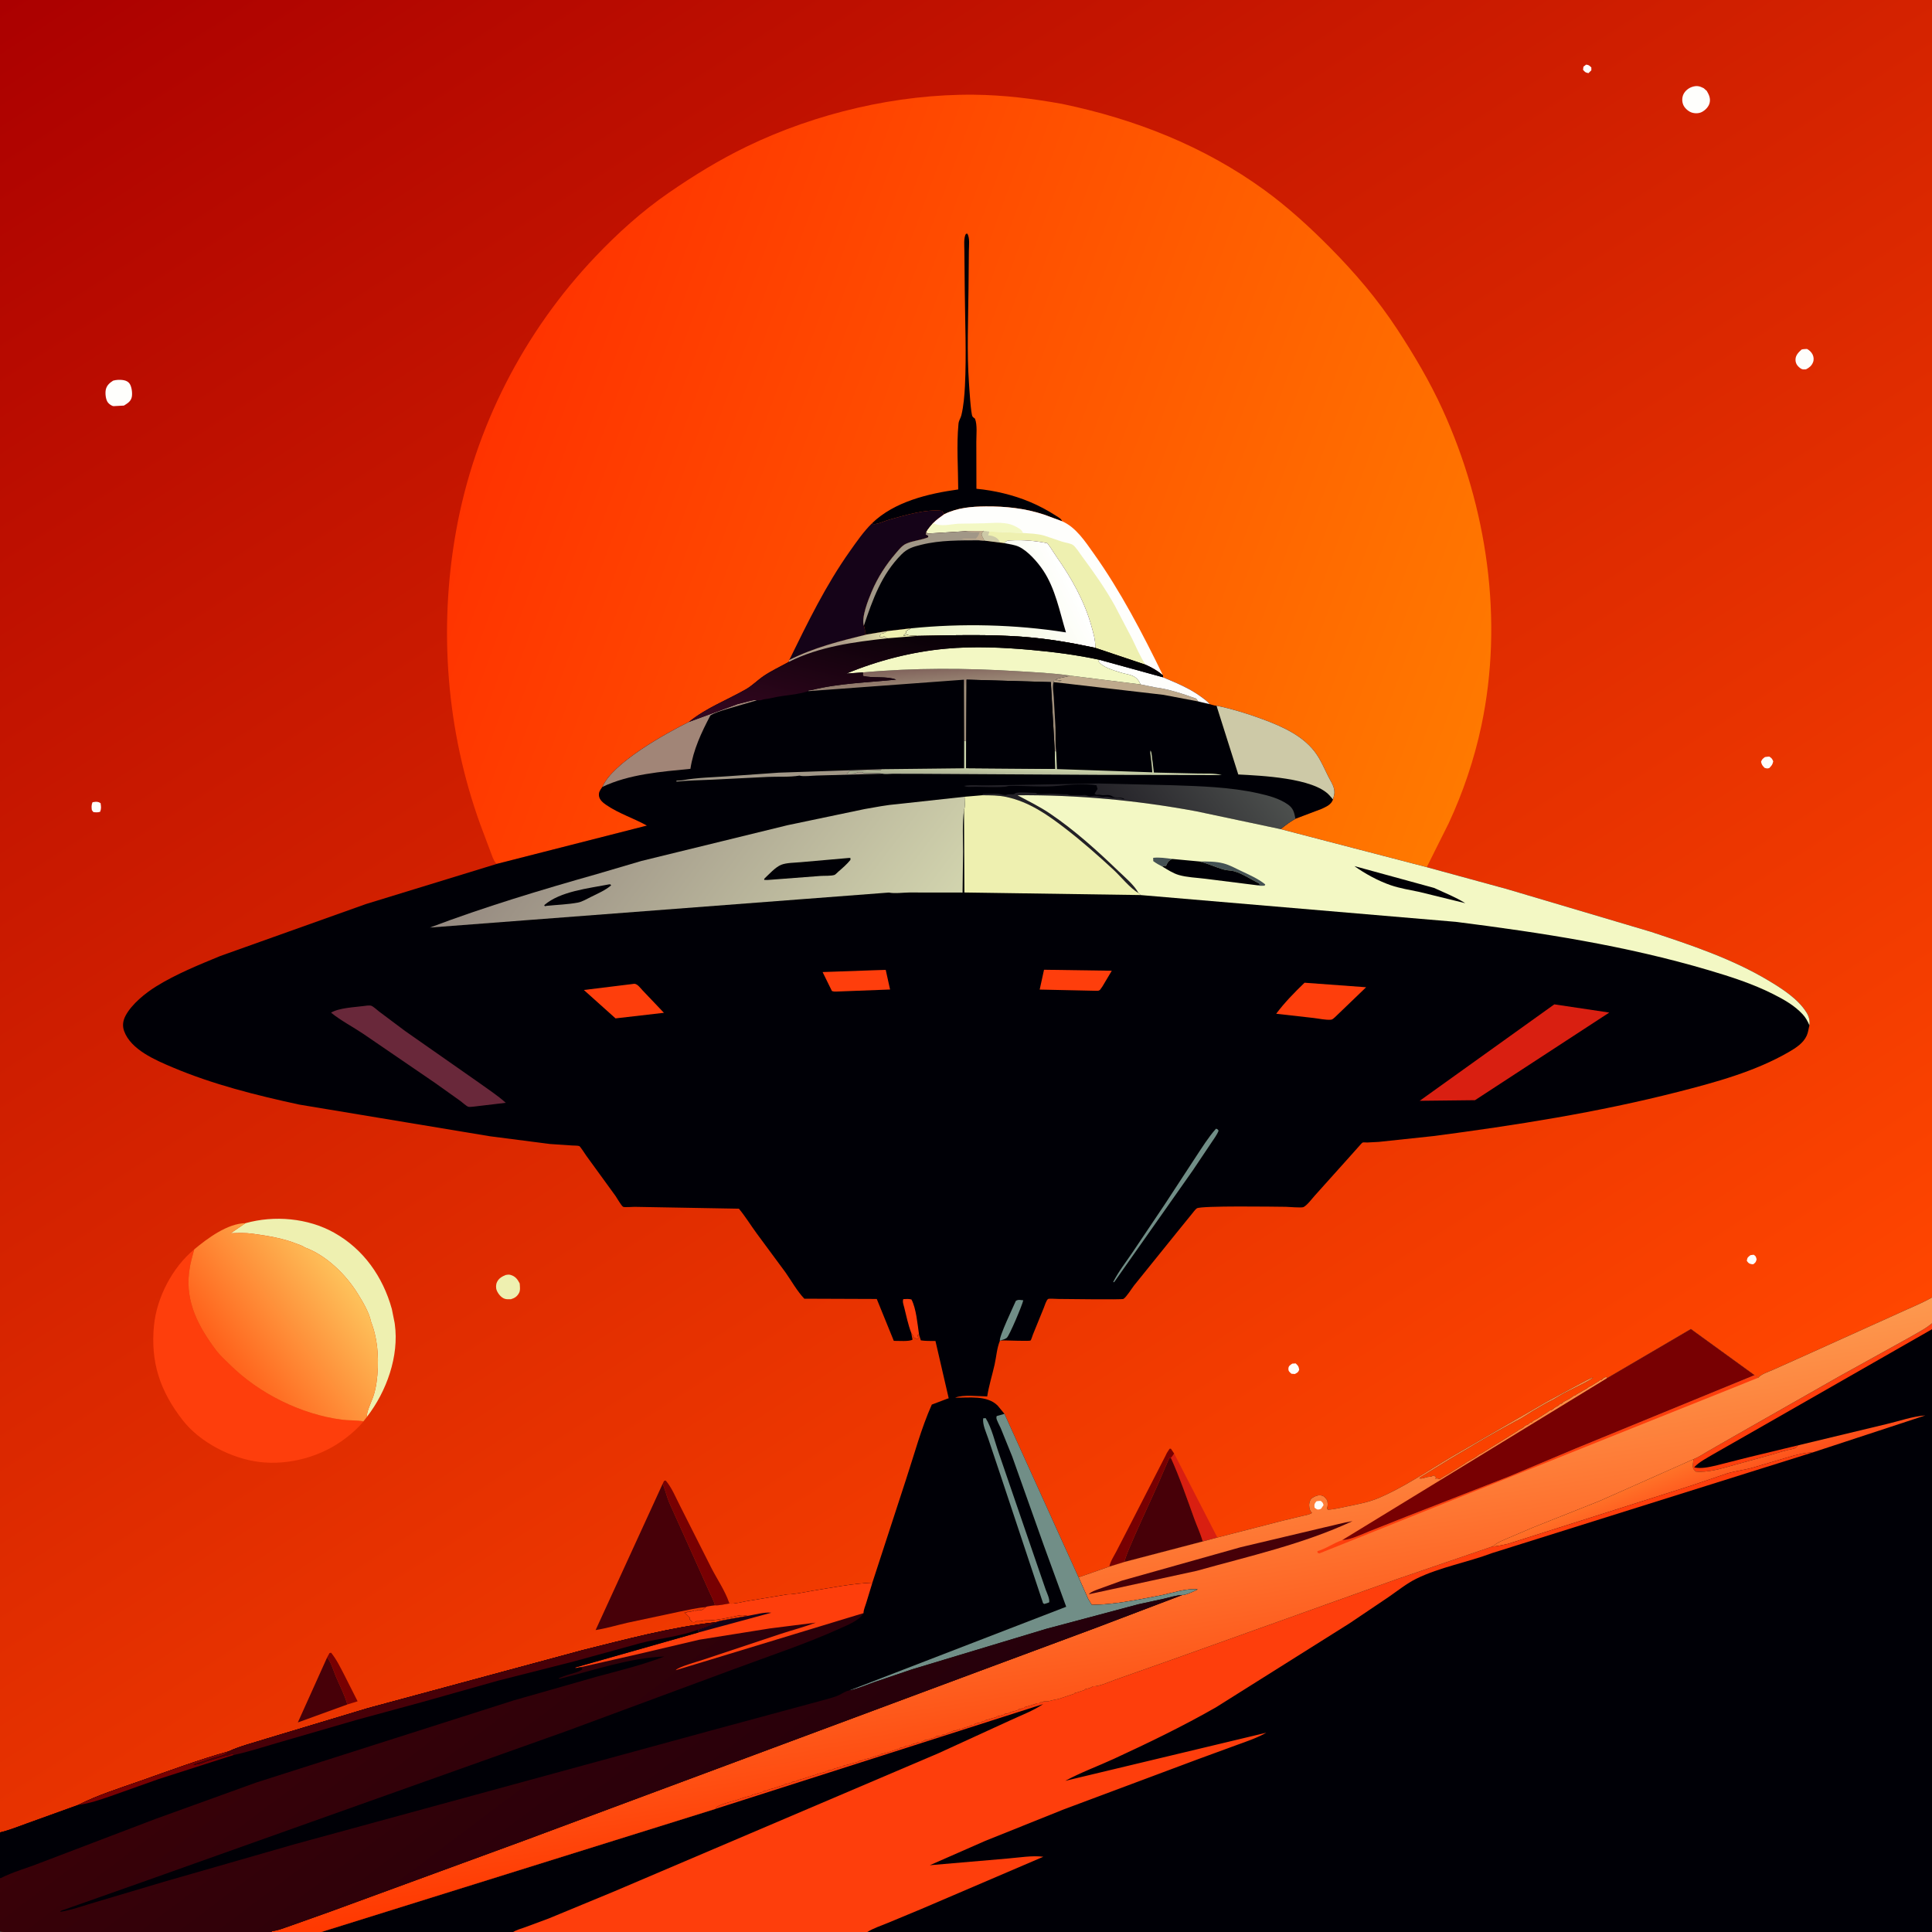 <svg version="1.1" xmlns="http://www.w3.org/2000/svg" style="display: block;" viewBox="0 0 2048 2048" width="1024" height="1024">
<rect x="0" y="0" width="2048" height="2048" fill="#333333" stroke="none"/>
<defs>
	<linearGradient id="Gradient1" gradientUnits="userSpaceOnUse" x1="279.886" y1="-180.711" x2="1508.74" y2="1722.54">
		<stop class="stop0" offset="0" stop-opacity="1" stop-color="rgb(171,0,0)"/>
		<stop class="stop1" offset="1" stop-opacity="1" stop-color="rgb(255,70,0)"/>
	</linearGradient>
	<linearGradient id="Gradient2" gradientUnits="userSpaceOnUse" x1="244.511" y1="1451.96" x2="370.063" y2="1358.7">
		<stop class="stop0" offset="0" stop-opacity="1" stop-color="rgb(255,96,26)"/>
		<stop class="stop1" offset="1" stop-opacity="1" stop-color="rgb(254,194,91)"/>
	</linearGradient>
	<linearGradient id="Gradient3" gradientUnits="userSpaceOnUse" x1="534.968" y1="401.381" x2="1569.13" y2="779.462">
		<stop class="stop0" offset="0" stop-opacity="1" stop-color="rgb(255,51,0)"/>
		<stop class="stop1" offset="1" stop-opacity="1" stop-color="rgb(255,121,0)"/>
	</linearGradient>
	<linearGradient id="Gradient4" gradientUnits="userSpaceOnUse" x1="972.473" y1="703.234" x2="1136.22" y2="619.431">
		<stop class="stop0" offset="0" stop-opacity="1" stop-color="rgb(234,242,190)"/>
		<stop class="stop1" offset="1" stop-opacity="1" stop-color="rgb(255,255,255)"/>
	</linearGradient>
	<linearGradient id="Gradient5" gradientUnits="userSpaceOnUse" x1="1805.52" y1="1589.45" x2="1789.9" y2="1550.64">
		<stop class="stop0" offset="0" stop-opacity="1" stop-color="rgb(254,76,24)"/>
		<stop class="stop1" offset="1" stop-opacity="1" stop-color="rgb(255,114,40)"/>
	</linearGradient>
	<linearGradient id="Gradient6" gradientUnits="userSpaceOnUse" x1="1198.89" y1="1914.08" x2="1137.33" y2="1516.79">
		<stop class="stop0" offset="0" stop-opacity="1" stop-color="rgb(255,56,0)"/>
		<stop class="stop1" offset="1" stop-opacity="1" stop-color="rgb(253,153,79)"/>
	</linearGradient>
	<linearGradient id="Gradient7" gradientUnits="userSpaceOnUse" x1="1051.86" y1="823.633" x2="1052.15" y2="813.923">
		<stop class="stop0" offset="0" stop-opacity="1" stop-color="rgb(167,170,145)"/>
		<stop class="stop1" offset="1" stop-opacity="1" stop-color="rgb(201,209,169)"/>
	</linearGradient>
	<linearGradient id="Gradient8" gradientUnits="userSpaceOnUse" x1="1028.23" y1="705.743" x2="1029.81" y2="727.828">
		<stop class="stop0" offset="0" stop-opacity="1" stop-color="rgb(130,101,93)"/>
		<stop class="stop1" offset="1" stop-opacity="1" stop-color="rgb(159,142,122)"/>
	</linearGradient>
	<linearGradient id="Gradient9" gradientUnits="userSpaceOnUse" x1="1202.81" y1="897.64" x2="1327.01" y2="803.766">
		<stop class="stop0" offset="0" stop-opacity="1" stop-color="rgb(35,33,39)"/>
		<stop class="stop1" offset="1" stop-opacity="1" stop-color="rgb(76,79,77)"/>
	</linearGradient>
	<linearGradient id="Gradient10" gradientUnits="userSpaceOnUse" x1="1008.55" y1="650.185" x2="969.333" y2="807.264">
		<stop class="stop0" offset="0" stop-opacity="1" stop-color="rgb(0,0,2)"/>
		<stop class="stop1" offset="1" stop-opacity="1" stop-color="rgb(51,6,31)"/>
	</linearGradient>
	<linearGradient id="Gradient11" gradientUnits="userSpaceOnUse" x1="893.983" y1="679.906" x2="932.192" y2="673.071">
		<stop class="stop0" offset="0" stop-opacity="1" stop-color="rgb(174,157,137)"/>
		<stop class="stop1" offset="1" stop-opacity="1" stop-color="rgb(219,215,166)"/>
	</linearGradient>
	<linearGradient id="Gradient12" gradientUnits="userSpaceOnUse" x1="595.187" y1="803.2" x2="931.75" y2="1059.55">
		<stop class="stop0" offset="0" stop-opacity="1" stop-color="rgb(149,137,128)"/>
		<stop class="stop1" offset="1" stop-opacity="1" stop-color="rgb(210,212,174)"/>
	</linearGradient>
	<linearGradient id="Gradient13" gradientUnits="userSpaceOnUse" x1="766.558" y1="2056.14" x2="457.406" y2="1645.99">
		<stop class="stop0" offset="0" stop-opacity="1" stop-color="rgb(36,0,11)"/>
		<stop class="stop1" offset="1" stop-opacity="1" stop-color="rgb(57,1,8)"/>
	</linearGradient>
</defs>
<path transform="translate(0,0)" fill="url(#Gradient1)" d="M -0 1942.44 L -0 -0 L 2048 0 L 2048 50.75 L 2048 1375.36 L 2048 1402.76 L 2048 1409.04 L 2048 2048 L 919.372 2048 L 543.898 2048 L 340.579 2048 L 288 2048 L 76.293 2048.07 C 64.049 2048.07 6.405 2049.9 0 2047 L 0 1990.88 L -0 1942.44 z"/>
<path transform="translate(0,0)" fill="rgb(254,254,252)" d="M 1681.34 68.5 C 1684.39 68.87 1684.59 69.37 1686.89 71.5 L 1686.9 74.5 L 1683.89 77.5 L 1683.61 77.488 C 1680.43 76.829 1680.22 76.42 1678.09 74 L 1678.5 70.712 L 1681.34 68.5 z"/>
<path transform="translate(0,0)" fill="rgb(254,254,252)" d="M 1855.61 1330.5 L 1859 1330.08 C 1861.5 1331.75 1861.27 1332.05 1862.08 1335 C 1861.21 1338.11 1861.05 1338.19 1858.5 1340.2 L 1856.52 1340.03 C 1853.76 1339.48 1853.24 1338.62 1851.67 1336.5 C 1852.35 1332.68 1852.72 1332.81 1855.61 1330.5 z"/>
<path transform="translate(0,0)" fill="rgb(254,254,252)" d="M 1369.85 1445.5 L 1373.5 1445.27 C 1376.15 1447.94 1376.55 1448.11 1377.22 1452 C 1375.98 1454.94 1375.45 1454.91 1372.62 1456.5 L 1369 1456.25 C 1366.95 1454.37 1365.55 1453.6 1365.78 1450.5 C 1365.98 1447.75 1367.87 1446.95 1369.85 1445.5 z"/>
<path transform="translate(0,0)" fill="rgb(254,254,252)" d="M 97.999 850.5 L 99.195 850.21 C 102.244 849.753 104.075 849.687 106.601 851.356 C 107.136 854.885 107.508 857.136 106.167 860.5 C 103.588 861.379 101.635 861.145 99 860.863 L 97.366 858.786 C 96.942 855.532 96.857 853.601 97.999 850.5 z"/>
<path transform="translate(0,0)" fill="rgb(254,254,252)" d="M 1870.95 802.5 C 1872.4 802.191 1874.03 802.137 1875.5 801.99 C 1878.17 803.736 1878.38 804.085 1879.71 807 C 1878.86 810.815 1878.08 811.411 1875.5 814.19 C 1873.23 814.862 1872.81 814.618 1870.5 813.945 C 1868.23 811.459 1867.55 810.883 1866.77 807.5 C 1867.89 804.684 1868.5 804.363 1870.95 802.5 z"/>
<path transform="translate(0,0)" fill="rgb(254,254,252)" d="M 1909.78 370.5 C 1911.7 369.993 1913.53 369.99 1915.5 369.899 C 1917.91 371.117 1920.15 373.276 1921.39 375.716 C 1922.66 378.218 1922.93 381.352 1921.9 384 C 1920.44 387.713 1917.93 389.71 1914.5 391.479 C 1911.98 391.59 1910.64 391.972 1908.5 390.389 C 1905.18 387.934 1903.24 385.232 1903.31 381.045 C 1903.38 376.546 1906.67 373.281 1909.78 370.5 z"/>
<path transform="translate(0,0)" fill="rgb(120,0,2)" d="M 346.745 1756.98 L 349.304 1752.28 L 351 1751.97 C 356.75 1759.09 360.547 1767.07 364.768 1775.12 L 379.084 1803.44 L 368.196 1806.81 C 365.414 1796.64 360.12 1786.82 356.026 1777.1 C 353.278 1770.58 351.218 1762.45 346.745 1756.98 z"/>
<path transform="translate(0,0)" fill="rgb(238,240,176)" d="M 536.202 1351.5 C 537.938 1351.21 539.395 1350.93 541.124 1351.43 C 546.193 1352.87 548.604 1355.99 550.894 1360.5 C 551.113 1363.67 551.765 1367.68 550.201 1370.6 C 548.19 1374.35 545.485 1376.11 541.5 1377.25 C 539.354 1377.29 536.913 1377.43 534.865 1376.71 C 531.165 1375.41 527.932 1371.37 526.541 1367.82 C 525.474 1365.1 525.616 1361.49 526.926 1358.87 C 528.882 1354.95 532.298 1353.05 536.202 1351.5 z"/>
<path transform="translate(0,0)" fill="rgb(254,254,252)" d="M 119.909 403.5 C 121.57 403.086 123.282 402.717 125 402.669 C 129.252 402.55 134.382 402.781 137.172 406.397 C 139.672 409.636 140.533 417.003 139.691 420.899 C 138.681 425.567 135.145 427.547 131.403 429.927 L 120.5 430.527 C 118.423 430.407 115.793 428.405 114.5 426.812 C 112.007 423.739 111.367 417.034 112.111 413.237 C 113.004 408.677 116.172 405.844 119.909 403.5 z"/>
<path transform="translate(0,0)" fill="rgb(254,254,252)" d="M 1809.1 96.098 C 1811.53 100.257 1813.42 104.107 1812.29 109 C 1811.34 113.146 1807.69 116.854 1803.98 118.753 C 1800.71 120.431 1796.32 120.421 1792.9 119.161 C 1789.48 117.9 1785.72 114.503 1784.31 111.097 C 1782.83 107.517 1782.9 103.185 1784.64 99.72 C 1786.44 96.148 1790.01 93.294 1793.79 92.086 C 1798.6 90.548 1801.57 91.205 1805.98 93.474 L 1808.99 96.16 L 1809.1 96.098 z"/>
<path transform="translate(0,0)" fill="rgb(217,31,17)" d="M 1244.62 1540.77 L 1290.46 1629.83 L 1274.93 1634.02 C 1272.73 1625.91 1268.93 1618.06 1266.07 1610.15 C 1258.23 1588.51 1250.59 1566.19 1241.11 1545.26 C 1242.36 1544.58 1243.75 1541.99 1244.62 1540.77 z"/>
<path transform="translate(0,0)" fill="rgb(120,0,2)" d="M 1235.61 1542.93 C 1236.62 1540.33 1238.32 1538.05 1239.83 1535.71 L 1241.18 1535.69 L 1244.62 1540.77 C 1243.75 1541.99 1242.36 1544.58 1241.11 1545.26 L 1239.5 1545.54 L 1230.54 1566.21 C 1225.43 1579.21 1191.99 1648.71 1192.07 1655.69 L 1176.03 1660.63 C 1176.7 1655.59 1181.07 1649.08 1183.43 1644.47 L 1201.25 1609.89 L 1235.61 1542.93 z"/>
<path transform="translate(0,0)" fill="rgb(71,0,8)" d="M 346.745 1756.98 C 351.218 1762.45 353.278 1770.58 356.026 1777.1 C 360.12 1786.82 365.414 1796.64 368.196 1806.81 L 315.729 1825.86 L 346.745 1756.98 z"/>
<path transform="translate(0,0)" fill="rgb(120,0,2)" d="M 702.446 1572.91 L 703.871 1569.89 L 705.642 1569.36 C 712.224 1576.99 716.546 1587.93 721.196 1596.92 L 753.865 1661.68 C 759.913 1673.58 768.57 1686.21 772.807 1698.67 L 773.257 1699.77 C 768.887 1700.34 762.089 1702.11 757.854 1701.71 C 756.601 1696.52 753.946 1691.92 751.772 1687.09 L 741.003 1663 L 709.5 1593.05 C 706.97 1586.96 705.484 1580.55 703.072 1574.45 L 702.446 1572.91 z"/>
<path transform="translate(0,0)" fill="rgb(71,0,8)" d="M 1230.54 1566.21 L 1239.5 1545.54 L 1241.11 1545.26 C 1250.59 1566.19 1258.23 1588.51 1266.07 1610.15 C 1268.93 1618.06 1272.73 1625.91 1274.93 1634.02 L 1192.07 1655.69 C 1191.99 1648.71 1225.43 1579.21 1230.54 1566.21 z"/>
<path transform="translate(0,0)" fill="rgb(238,240,176)" d="M 260.124 1296.64 C 290.695 1288.1 326.268 1291.08 354.183 1306.71 C 385.348 1324.16 405.883 1353.41 415.367 1387.57 L 418.265 1402 L 418.508 1403.61 C 423.236 1437.63 409.711 1474.99 389.167 1501.68 C 387.713 1498.54 394.229 1484.61 395.522 1480.87 C 397.24 1475.9 398.376 1470.74 399.121 1465.53 C 402.06 1445.01 401.077 1420.77 393.386 1401.3 C 391.381 1391.19 384.414 1379.73 379.004 1371 C 366.564 1350.93 345.616 1330.47 323.058 1322.32 C 320.854 1320.57 317.793 1319.74 315.189 1318.69 C 300.013 1312.58 284.101 1310.08 268 1307.82 C 260.051 1306.7 252.485 1307.03 244.497 1307.32 L 260.124 1296.64 z"/>
<path transform="translate(0,0)" fill="rgb(71,0,8)" d="M 702.446 1572.91 L 703.072 1574.45 C 705.484 1580.55 706.97 1586.96 709.5 1593.05 L 741.003 1663 L 751.772 1687.09 C 753.946 1691.92 756.601 1696.52 757.854 1701.71 C 755.907 1702.07 749.389 1702.6 748.131 1703.63 C 738.604 1704.34 728.534 1706.83 719.12 1708.68 L 665 1720.21 C 653.8 1722.82 642.745 1726.11 631.381 1727.94 L 702.446 1572.91 z"/>
<path transform="translate(0,0)" fill="rgb(254,62,12)" d="M 205.921 1324.36 C 203.855 1332.02 201.682 1339.09 200.692 1347 L 200.447 1348.86 C 196.534 1380.39 210.532 1406.51 228.755 1430.95 C 233.043 1436.7 238.801 1441.76 243.892 1446.81 C 274.58 1477.24 319.644 1499.46 362.569 1504.94 C 370.048 1505.9 377.862 1505.31 385.265 1506.74 C 380.124 1513.31 373.117 1519.33 366.549 1524.42 C 341.399 1543.95 306.558 1553.6 275.003 1549.76 C 245.476 1546.17 212.023 1529.08 193.636 1505.44 C 169.756 1474.72 159.382 1444.02 163.239 1405.01 C 166.177 1375.31 182.846 1343.34 205.921 1324.36 z"/>
<path transform="translate(0,0)" fill="url(#Gradient2)" d="M 205.921 1324.36 C 219.933 1312.7 241.178 1296.84 260.124 1296.64 L 244.497 1307.32 C 252.485 1307.03 260.051 1306.7 268 1307.82 C 284.101 1310.08 300.013 1312.58 315.189 1318.69 C 317.793 1319.74 320.854 1320.57 323.058 1322.32 C 345.616 1330.47 366.564 1350.93 379.004 1371 C 384.414 1379.73 391.381 1391.19 393.386 1401.3 C 401.077 1420.77 402.06 1445.01 399.121 1465.53 C 398.376 1470.74 397.24 1475.9 395.522 1480.87 C 394.229 1484.61 387.713 1498.54 389.167 1501.68 L 385.265 1506.74 C 377.862 1505.31 370.048 1505.9 362.569 1504.94 C 319.644 1499.46 274.58 1477.24 243.892 1446.81 C 238.801 1441.76 233.043 1436.7 228.755 1430.95 C 210.532 1406.51 196.534 1380.39 200.447 1348.86 L 200.692 1347 C 201.682 1339.09 203.855 1332.02 205.921 1324.36 z"/>
<path transform="translate(0,0)" fill="url(#Gradient3)" d="M 526.765 915.714 L 525.548 914.749 C 523.001 911.964 521.5 906.769 520.127 903.265 L 509.206 874.195 C 473.276 774.952 464.825 666.568 483.482 562.768 C 503.086 453.7 554.886 352.272 631.119 272.081 C 654.834 247.135 680.343 224.092 708.693 204.5 C 735.249 186.147 762.641 169.327 791.736 155.275 C 864.969 119.903 950.943 99.636 1032.41 100.407 C 1063.92 100.705 1095.22 104.573 1126.19 110.205 C 1203.35 126.29 1276.32 154.948 1340.42 201.515 C 1364.89 219.296 1388.16 240.525 1409.43 261.998 C 1436.36 289.185 1460.43 317.401 1481.41 349.48 C 1499.05 376.442 1515.71 404.593 1529.1 433.934 C 1576.44 537.644 1594.04 657.428 1570.26 769.558 C 1562.79 804.776 1550.87 840.107 1535.65 872.71 L 1512.4 919.231 L 1357.55 878.932 C 1362.61 874.724 1367.5 871.171 1373.22 867.924 L 1401.12 857.358 C 1406.2 854.938 1411.05 852.966 1413.03 847.44 L 1414.17 842.993 C 1415.87 835.269 1411.21 829.563 1407.92 822.88 C 1404.19 815.323 1400.73 807.324 1396.08 800.279 C 1383.06 780.539 1359.53 770.205 1338.16 762.31 C 1322.35 756.465 1306.05 751.498 1289.54 748.053 C 1287.8 748.287 1284.14 746.887 1282.31 746.449 C 1280 743.386 1276.38 740.98 1273.3 738.685 C 1261.28 729.714 1246.48 723.683 1232.73 717.923 L 1232.8 715.916 L 1232.3 715.516 C 1226.55 710.709 1221.06 707.705 1214.24 704.599 L 1161.12 686.774 C 1136.14 681.389 1111.22 677.115 1085.73 675.137 C 1047.74 672.19 1010.15 673.404 972.131 674.089 C 969.017 673.55 965.147 674.284 962.23 673.083 L 961.5 672.686 C 959.585 674.051 959.683 673.754 957.495 673.75 L 960.652 670.785 L 960.601 668.821 L 965.375 666.083 L 940.409 669.005 L 918.751 672.607 C 890.608 679.427 862.628 686.518 836.646 699.657 L 836.076 701.681 C 827.29 706.593 817.931 710.906 809.598 716.545 C 803.112 720.935 797.262 726.964 790.5 730.802 C 770.489 742.162 748.809 750.363 730.641 764.965 L 730.199 765.314 C 705.631 777.456 649.138 808.881 638.611 834.135 L 637.95 835.026 C 636.05 837.673 634.499 840.099 634.932 843.5 C 635.503 847.984 639.346 850.972 642.843 853.366 C 656.045 862.401 671.839 867.369 685.809 875.138 L 526.765 915.714 z"/>
<path transform="translate(0,0)" fill="rgb(0,0,6)" d="M 924.288 554.76 C 948.054 531.707 984.099 523.197 1015.76 518.83 C 1015.68 496.101 1013.87 471.918 1016.03 449.338 C 1016.43 445.231 1018.28 443.592 1019.12 440.08 C 1021.45 430.414 1022.38 419.094 1022.88 409.152 C 1024.54 375.809 1023.01 341.369 1022.69 307.957 L 1022.28 265.656 C 1022.26 260.955 1021.34 251.746 1023.95 247.851 L 1025.5 247.729 C 1028.21 252.599 1027.08 260.457 1027.04 266.027 L 1026.66 306.254 C 1026.34 339.237 1024.85 373.02 1027.14 405.933 C 1027.47 410.744 1029.1 438.825 1030.89 441.5 C 1031.53 442.459 1032.63 443.012 1033.5 443.768 C 1036.17 450.38 1034.91 461.244 1034.94 468.36 L 1035.05 518.11 C 1053.97 519.894 1073.96 524.597 1091.5 531.949 C 1101.19 536.012 1110.56 540.98 1119.39 546.674 C 1121.99 548.355 1124.69 549.573 1125.93 552.566 L 1106.75 545.5 C 1086.88 538.85 1065.77 536.625 1044.93 536.812 C 1029.71 536.949 1014.9 538.202 1001.02 545.016 L 998.49 541.5 C 981.546 539.417 958.931 546.314 942.487 550.91 C 937.899 552.192 932.831 554.73 928.2 555.426 C 926.434 555.691 925.722 555.677 924.288 554.76 z"/>
<path transform="translate(0,0)" fill="rgb(21,3,24)" d="M 924.288 554.76 C 925.722 555.677 926.434 555.691 928.2 555.426 C 932.831 554.73 937.899 552.192 942.487 550.91 C 958.931 546.314 981.546 539.417 998.49 541.5 L 1001.02 545.016 C 996.844 548.012 992.779 550.845 989.161 554.532 C 986.717 557.534 983.741 560.62 981.945 564.053 L 981.281 566.479 L 983.966 568 L 983.886 569.57 C 976.394 572.657 967.58 573.105 960.378 576.447 C 956.29 578.343 952.917 582.62 950.03 585.97 C 939.227 598.501 930.487 611.954 924.029 627.238 C 920.368 635.902 912.964 654.398 915.711 663.305 L 916.006 664.21 C 916.852 666.902 917.178 668.594 916.745 671.463 L 918.751 672.607 C 890.608 679.427 862.628 686.518 836.646 699.657 C 856.323 659.619 875.14 620.676 901.043 584.096 C 908.081 574.156 915.593 563.287 924.288 554.76 z"/>
<path transform="translate(0,0)" fill="rgb(254,254,252)" d="M 1001.02 545.016 C 1014.9 538.202 1029.71 536.949 1044.93 536.812 C 1065.77 536.625 1086.88 538.85 1106.75 545.5 L 1125.93 552.566 C 1140.64 559 1150.29 573.965 1159.37 586.699 C 1187.83 626.605 1211.35 671.9 1232.8 715.916 L 1232.3 715.516 C 1226.55 710.709 1221.06 707.705 1214.24 704.599 L 1161.12 686.774 L 1161.07 685.412 C 1161.08 677.926 1159.03 671.192 1157.05 664 C 1149.76 637.499 1135.86 612.831 1120.17 590.436 C 1116.75 585.56 1113.91 580.469 1110.17 575.802 C 1097.52 573.233 1084.4 572.163 1071.5 572.839 C 1067.76 573.035 1067.25 572.937 1064.64 575.772 L 1060.34 575.233 L 1043.34 573.068 C 1042.59 570.894 1041.08 569.133 1040.54 566.831 C 1040.19 565.388 1041.77 563.934 1042.55 562.757 L 1023.86 563.077 L 983.122 565.598 L 981.945 564.053 C 983.741 560.62 986.717 557.534 989.161 554.532 C 992.779 550.845 996.844 548.012 1001.02 545.016 z"/>
<path transform="translate(0,0)" fill="rgb(243,248,196)" d="M 989.161 554.532 C 997.779 558.756 1006.73 555.69 1015.9 555.171 L 1042.17 554.714 C 1054.06 554.532 1066.8 552.387 1077.54 558.602 C 1080.74 560.455 1083.09 561.447 1084.4 565.019 L 1048.73 563.495 L 1042.55 562.757 L 1023.86 563.077 L 983.122 565.598 L 981.945 564.053 C 983.741 560.62 986.717 557.534 989.161 554.532 z"/>
<path transform="translate(0,0)" fill="rgb(238,240,176)" d="M 1042.55 562.757 L 1048.73 563.495 L 1084.4 565.019 C 1091.97 565.534 1099.69 565.672 1107 567.818 L 1125.98 574.212 C 1129.04 575.148 1134.36 575.919 1137.01 577.454 C 1140.11 579.25 1144.81 586.827 1147.05 589.85 C 1159.32 606.396 1171.67 623.836 1181.67 641.85 L 1200.01 676.919 C 1204.64 686.396 1208.52 695.704 1214.24 704.599 L 1161.12 686.774 L 1161.07 685.412 C 1161.08 677.926 1159.03 671.192 1157.05 664 C 1149.76 637.499 1135.86 612.831 1120.17 590.436 C 1116.75 585.56 1113.91 580.469 1110.17 575.802 C 1097.52 573.233 1084.4 572.163 1071.5 572.839 C 1067.76 573.035 1067.25 572.937 1064.64 575.772 L 1060.34 575.233 L 1043.34 573.068 C 1042.59 570.894 1041.08 569.133 1040.54 566.831 C 1040.19 565.388 1041.77 563.934 1042.55 562.757 z"/>
<path transform="translate(0,0)" fill="rgb(205,201,167)" d="M 1042.55 562.757 L 1048.73 563.495 L 1047.5 567.51 L 1049.41 567.637 C 1052.6 567.947 1056.48 569.657 1058.48 572.214 L 1060.34 575.233 L 1043.34 573.068 C 1042.59 570.894 1041.08 569.133 1040.54 566.831 C 1040.19 565.388 1041.77 563.934 1042.55 562.757 z"/>
<path transform="translate(0,0)" fill="rgb(0,0,6)" d="M 1023.86 563.077 L 1042.55 562.757 C 1041.77 563.934 1040.19 565.388 1040.54 566.831 C 1041.08 569.133 1042.59 570.894 1043.34 573.068 L 1060.34 575.233 L 1064.64 575.772 C 1067.25 572.937 1067.76 573.035 1071.5 572.839 C 1084.4 572.163 1097.52 573.233 1110.17 575.802 C 1113.91 580.469 1116.75 585.56 1120.17 590.436 C 1135.86 612.831 1149.76 637.499 1157.05 664 C 1159.03 671.192 1161.08 677.926 1161.07 685.412 L 1161.12 686.774 C 1136.14 681.389 1111.22 677.115 1085.73 675.137 C 1047.74 672.19 1010.15 673.404 972.131 674.089 C 969.017 673.55 965.147 674.284 962.23 673.083 L 961.5 672.686 C 959.585 674.051 959.683 673.754 957.495 673.75 L 960.652 670.785 L 960.601 668.821 L 965.375 666.083 L 940.409 669.005 L 918.751 672.607 L 916.745 671.463 C 917.178 668.594 916.852 666.902 916.006 664.21 L 915.711 663.305 C 912.964 654.398 920.368 635.902 924.029 627.238 C 930.487 611.954 939.227 598.501 950.03 585.97 C 952.917 582.62 956.29 578.343 960.378 576.447 C 967.58 573.105 976.394 572.657 983.886 569.57 L 983.966 568 L 981.281 566.479 L 981.945 564.053 L 983.122 565.598 L 1023.86 563.077 z"/>
<path transform="translate(0,0)" fill="rgb(161,151,135)" d="M 1023.86 563.077 L 1042.55 562.757 C 1041.77 563.934 1040.19 565.388 1040.54 566.831 C 1041.08 569.133 1042.59 570.894 1043.34 573.068 L 1038.59 572.78 C 1017.81 572.889 996.933 572.419 976.607 577.469 C 968.029 579.6 961.984 581.295 955.599 587.71 C 934.425 608.982 925.076 635.545 915.711 663.305 C 912.964 654.398 920.368 635.902 924.029 627.238 C 930.487 611.954 939.227 598.501 950.03 585.97 C 952.917 582.62 956.29 578.343 960.378 576.447 C 967.58 573.105 976.394 572.657 983.886 569.57 L 983.966 568 L 981.281 566.479 L 981.945 564.053 L 983.122 565.598 L 1023.86 563.077 z"/>
<path transform="translate(0,0)" fill="rgb(190,169,140)" d="M 1023.86 563.077 L 1042.55 562.757 C 1041.77 563.934 1040.19 565.388 1040.54 566.831 C 1041.08 569.133 1042.59 570.894 1043.34 573.068 L 1038.59 572.78 C 1032.99 570.572 1024.23 573.504 1019.5 571 L 1034.5 571 C 1036.73 568.601 1037.49 567.116 1038.5 564 C 1034.36 564.066 1029.63 564.518 1025.59 563.538 L 1023.86 563.077 z"/>
<path transform="translate(0,0)" fill="url(#Gradient4)" d="M 1064.64 575.772 C 1067.25 572.937 1067.76 573.035 1071.5 572.839 C 1084.4 572.163 1097.52 573.233 1110.17 575.802 C 1113.91 580.469 1116.75 585.56 1120.17 590.436 C 1135.86 612.831 1149.76 637.499 1157.05 664 C 1159.03 671.192 1161.08 677.926 1161.07 685.412 L 1161.12 686.774 C 1136.14 681.389 1111.22 677.115 1085.73 675.137 C 1047.74 672.19 1010.15 673.404 972.131 674.089 C 969.017 673.55 965.147 674.284 962.23 673.083 L 961.5 672.686 C 959.585 674.051 959.683 673.754 957.495 673.75 L 960.652 670.785 L 960.601 668.821 L 965.375 666.083 C 1019.13 660.585 1076.58 661.904 1129.96 670.379 C 1123.21 648.25 1118.79 624.032 1105.7 604.5 C 1099.84 595.761 1089.76 584.267 1080.27 579.653 C 1075.77 577.467 1069.55 576.796 1064.64 575.772 z"/>
<path transform="translate(0,0)" fill="rgb(0,0,6)" d="M 2048 1375.36 L 2048 1402.76 L 2048 1409.04 L 2048 2048 L 919.372 2048 L 543.898 2048 L 340.579 2048 L 288 2048 L 287.833 2047.12 C 294.342 2046.63 301.716 2043.46 307.897 2041.41 L 350.731 2026.15 L 556.737 1950.64 L 1038.66 1771.25 L 1161.62 1725.57 L 1253.32 1690.73 C 1257.21 1690.93 1265.82 1686.6 1269.53 1684.91 C 1257.24 1683.33 1241.34 1689.19 1229.14 1691.46 C 1205.96 1695.79 1180.96 1701.07 1157.36 1701.28 C 1155.58 1698.32 1153.37 1695.23 1152.19 1691.99 L 1143.31 1672.06 L 1176.03 1660.63 L 1192.07 1655.69 L 1274.93 1634.02 L 1290.46 1629.83 L 1359.5 1612.05 L 1379.88 1607.13 C 1383.53 1606.26 1387.53 1605.82 1390.73 1603.82 C 1389.36 1602.15 1388.41 1600.67 1388.02 1598.5 C 1387.34 1594.73 1387.9 1591.55 1390.12 1588.5 C 1392.75 1586.78 1395.72 1585.01 1399 1585.09 C 1403.45 1585.2 1404.51 1587.38 1407.03 1590.5 C 1407.36 1592.91 1407.66 1594.88 1407.16 1597.28 C 1406.68 1599.53 1406.45 1598.45 1407.5 1600.3 C 1414.75 1600.04 1422.21 1598.05 1429.31 1596.6 C 1440.03 1594.41 1450.9 1592.37 1461.02 1588.12 C 1487.95 1576.8 1513.1 1559.36 1538.14 1544.46 L 1639.75 1485.74 L 1675.16 1466.67 C 1679.63 1464.47 1683.94 1461.59 1688.75 1460.24 C 1687.42 1462.93 1660.92 1475 1656 1478 L 1652.25 1480.25 C 1649.67 1481.62 1647.27 1483.45 1644.64 1484.64 L 1640 1487 L 1633 1491 L 1629.25 1493.25 C 1621.65 1497.32 1614.42 1503.1 1606.64 1506.64 L 1586 1518 L 1572 1526 L 1568.25 1528.25 L 1563.39 1531.05 L 1558.25 1534.25 L 1545 1542 L 1535 1548 L 1522 1556 L 1510.25 1563.25 C 1508.15 1564.5 1506.39 1565.39 1504.5 1567 C 1506.98 1568.27 1511.85 1565.51 1515 1565.5 C 1516.96 1565.5 1518.19 1564.76 1520 1564 L 1522.24 1566 L 1521.5 1567.49 C 1523.68 1566.95 1523.88 1567.15 1526 1568 C 1530 1564.93 1534.87 1562.93 1539 1560 L 1553.12 1551.17 L 1555 1549.76 C 1558.78 1547.64 1562.58 1545.83 1566.12 1543.17 L 1568 1541.76 C 1569.73 1540.79 1571.29 1540.22 1573 1539 L 1581 1534 L 1594 1526 L 1608.12 1517.17 L 1610 1515.76 C 1612.16 1514.55 1613.96 1514.05 1615.85 1512.17 C 1616.81 1511.22 1616.39 1511.44 1618 1510.76 C 1619.5 1510.12 1619.86 1510.22 1621.13 1508.96 L 1622.01 1508.01 L 1623.5 1508 C 1624.26 1507.23 1625.05 1506.29 1626 1505.76 C 1627.73 1504.79 1629.29 1504.22 1631 1503 L 1640.12 1497.17 C 1641.17 1496.39 1642.12 1495.68 1643.25 1495.01 C 1645.57 1495 1646.78 1492.87 1648.75 1491.75 C 1650.43 1490.8 1651.8 1490.29 1653.21 1488.89 L 1654.01 1488.01 L 1655.5 1488 C 1656.26 1487.23 1657.05 1486.29 1658 1485.76 C 1660.69 1484.25 1663.62 1483.08 1666.14 1481.19 L 1668 1479.76 L 1670 1479 C 1673.94 1476.58 1668.9 1479.17 1672.38 1477.42 C 1674.63 1476.29 1676.61 1475.02 1678.75 1473.75 L 1682 1472 C 1683.38 1471.09 1683.72 1470.5 1685.38 1469.74 C 1687.24 1468.87 1686.56 1469.33 1687.88 1468.39 L 1695 1464 L 1696.25 1463.01 L 1697.5 1463 C 1699.28 1461.18 1700.46 1460.22 1702.98 1459.53 L 1703.2 1461.09 L 1792.4 1408.8 L 1859.89 1457.74 L 1863.71 1460.51 C 1867.22 1456.43 1874.47 1454.32 1879.31 1452.13 L 1914.77 1436.24 L 2012.34 1392.2 C 2024.24 1386.62 2036.57 1381.9 2048 1375.36 z"/>
<path transform="translate(0,0)" fill="rgb(254,62,12)" d="M 2048 1402.76 L 2048 1409.04 L 1869.11 1511.3 L 1815.89 1541.67 C 1809.55 1545.49 1800.76 1549.88 1795.87 1555.47 C 1803.33 1557.14 1811.5 1555.21 1818.81 1553.57 L 1852.52 1545.02 L 1906.4 1532.03 C 1904.77 1533.49 1903.37 1535.34 1901.21 1535.74 C 1892.99 1537.26 1885 1540.02 1876.97 1542.28 L 1838 1553.05 C 1825.63 1556.62 1810.47 1561.21 1797.5 1559.9 L 1794.89 1556.92 C 1794.12 1553.55 1794.78 1550.19 1795.17 1546.8 C 1800.68 1544.66 1805.75 1541.15 1810.87 1538.19 L 1838.68 1522.23 L 1950.69 1458.47 L 2022.96 1418.4 C 2031.35 1413.48 2040.54 1409.02 2048 1402.76 z"/>
<path transform="translate(0,0)" fill="url(#Gradient5)" d="M 1906.4 1532.03 L 1999.97 1509.54 C 2013.13 1506.48 2027.51 1501.36 2040.92 1500.41 L 1921.28 1539.73 C 1914.01 1539.69 1907.98 1541.4 1900.99 1543.11 L 1858.9 1555.53 C 1849.77 1558.16 1840.2 1559.15 1831 1561.85 L 1792.68 1574.84 L 1598.34 1636.61 C 1592.88 1637.72 1587.36 1639.12 1581.79 1639.4 L 1586 1636.54 C 1589.37 1634.18 1593.51 1632.78 1597.24 1631.04 L 1625.01 1619.18 L 1695.93 1590.95 L 1795.17 1546.8 C 1794.78 1550.19 1794.12 1553.55 1794.89 1556.92 L 1797.5 1559.9 C 1810.47 1561.21 1825.63 1556.62 1838 1553.05 L 1876.97 1542.28 C 1885 1540.02 1892.99 1537.26 1901.21 1535.74 C 1903.37 1535.34 1904.77 1533.49 1906.4 1532.03 z"/>
<path transform="translate(0,0)" fill="rgb(254,62,12)" d="M 1598.34 1636.61 L 1792.68 1574.84 L 1831 1561.85 C 1840.2 1559.15 1849.77 1558.16 1858.9 1555.53 L 1900.99 1543.11 C 1907.98 1541.4 1914.01 1539.69 1921.28 1539.73 L 1581.62 1646.35 C 1555.5 1656.22 1526.48 1661.19 1501.46 1673.46 C 1491.07 1678.56 1481.52 1686.32 1472 1692.87 L 1430.54 1720.8 L 1288.99 1809.83 C 1254.11 1829.8 1217.63 1847.41 1181.16 1864.25 C 1163.93 1872.21 1145.94 1878.7 1129.26 1887.75 L 1342.35 1836.75 C 1332.44 1842.33 1321.56 1845.96 1310.89 1849.83 L 1269.67 1864.92 L 1126.94 1918.29 L 1044.22 1951.49 L 985.652 1977.21 L 1068.45 1970.09 C 1080 1969.14 1094.56 1966.69 1105.96 1968.25 L 976.975 2023.47 L 941.409 2038.27 C 934.166 2041.24 926.024 2043.91 919.372 2048 L 543.898 2048 L 340.579 2048 L 759.085 1917.3 L 758.593 1916.58 C 761.937 1912.85 774.31 1910.11 779.5 1908.51 L 781.25 1908.01 L 782.5 1907.51 L 784.25 1907.01 L 785.5 1906.51 C 788.679 1905.56 792.207 1904.34 795.44 1903.7 L 796.5 1903.51 L 797.5 1902.51 C 798.918 1902.26 800.195 1901.96 801.568 1901.5 L 808.5 1899.51 L 809.5 1898.51 C 811.283 1898.67 811.907 1898.62 813.565 1897.79 C 815.267 1896.94 814.678 1897 816.5 1896.51 C 817.848 1896.15 819.124 1895.99 820.474 1895.54 L 825.005 1894.01 C 826.5 1893.5 827.886 1893 829.44 1892.7 L 830.5 1892.51 L 831.5 1891.51 L 834.005 1891.01 L 839.5 1889.51 L 840.5 1888.51 C 842.283 1888.67 842.907 1888.62 844.565 1887.79 C 846.267 1886.94 845.678 1887 847.5 1886.51 C 848.884 1886.14 850.179 1885.97 851.568 1885.5 L 854.5 1884.51 L 856.25 1884.01 L 857.5 1883.51 L 859.25 1883.01 L 860.5 1882.51 C 861.816 1882.12 862.903 1882.08 864.206 1881.5 L 866.5 1880.51 L 873.44 1878.7 L 874.5 1878.51 L 875.5 1877.51 L 877.5 1877.51 L 878.5 1876.51 C 880.283 1876.67 880.907 1876.62 882.565 1875.79 C 884.267 1874.94 883.678 1875 885.5 1874.51 L 892.44 1872.69 L 893.5 1872.51 L 894.5 1871.51 L 897.005 1871.01 L 901.005 1870.01 L 902.5 1869.51 L 904.25 1869.01 C 905.728 1868.51 908.251 1868.26 909.5 1867.51 C 911.421 1866.36 911.067 1866.51 913.5 1866.51 L 914.5 1865.51 L 917.005 1865.01 L 918.5 1864.51 C 919.848 1864.15 921.124 1863.99 922.474 1863.54 L 927.005 1862.01 C 928.5 1861.5 929.886 1861 931.44 1860.7 L 932.5 1860.51 L 933.5 1859.51 L 936.005 1859.01 L 937.5 1858.51 C 938.848 1858.15 940.124 1857.99 941.474 1857.54 L 950.5 1854.51 L 953.5 1853.51 L 954.5 1852.51 C 956.411 1852.51 957.34 1852.46 959 1851.51 L 960.5 1850.51 C 962.612 1850.61 964.12 1850.62 966 1849.51 C 968.978 1847.76 970.447 1848.95 973.5 1846.51 C 975.612 1846.61 977.12 1846.62 979 1845.51 L 980.5 1844.51 C 982.283 1844.67 982.907 1844.62 984.565 1843.79 C 986.716 1842.71 989.66 1842.61 991.5 1841.51 L 992.5 1840.51 C 994.214 1840.51 996.951 1840.44 998.5 1839.51 L 999.5 1838.51 C 1001.28 1838.67 1001.91 1838.62 1003.57 1837.79 L 1005 1837.01 L 1009 1835.51 C 1011.13 1834.32 1011.09 1834.51 1013.5 1834.51 L 1014.5 1833.51 L 1016.5 1833.51 L 1017.5 1832.51 C 1019.28 1832.67 1019.91 1832.62 1021.57 1831.79 C 1023.72 1830.71 1026.66 1830.61 1028.5 1829.51 C 1030.34 1828.41 1029.67 1828.51 1032 1828.51 C 1033.1 1827.57 1033.75 1826.99 1035.22 1826.7 C 1036.76 1826.39 1039.14 1826.32 1040.5 1825.51 L 1041.5 1824.51 L 1043.5 1824.51 L 1044.5 1823.51 C 1047.95 1822.89 1051.04 1821.37 1054.44 1820.7 L 1055.5 1820.51 L 1056.5 1819.51 L 1059.01 1819.01 L 1064.5 1817.51 L 1065.5 1816.51 C 1067.28 1816.67 1067.91 1816.62 1069.57 1815.79 C 1071.27 1814.94 1070.68 1815 1072.5 1814.51 C 1073.88 1814.14 1075.18 1813.97 1076.57 1813.5 L 1078.01 1813.01 L 1079.5 1812.51 L 1080.5 1811.51 L 1082.5 1811.51 L 1083.5 1810.51 L 1085.5 1810.51 L 1086.5 1809.51 C 1089.49 1808.98 1092.11 1807.82 1095.01 1807.01 L 1097 1806.51 C 1099.18 1805.38 1099.04 1805.51 1101.5 1805.51 C 1102.94 1804.07 1103.07 1804.51 1105 1804.51 L 1106.5 1803.51 C 1108.75 1803.55 1110.82 1803.66 1113.01 1803.01 C 1115.16 1802.36 1117.29 1801.93 1119.5 1801.51 C 1120.89 1801.25 1122.12 1800.99 1123.47 1800.54 L 1138.5 1795.51 L 1139.5 1794.51 C 1140.92 1794.26 1142.2 1793.96 1143.57 1793.5 L 1146.5 1792.51 L 1149.5 1791.51 L 1150.5 1790.51 C 1152.66 1790.1 1155.06 1789.59 1157 1788.51 L 1158.5 1787.51 C 1164.67 1788.07 1175.9 1782.82 1182 1780.66 L 1249 1756.96 L 1480.21 1674.16 L 1581.79 1639.4 C 1587.36 1639.12 1592.88 1637.72 1598.34 1636.61 z"/>
<path transform="translate(0,0)" fill="rgb(0,0,6)" d="M 759.085 1917.3 L 1105.74 1806.42 C 1094.94 1813.68 1081.8 1818.54 1070 1824.05 L 994.974 1858.43 L 651.598 2004.74 L 581.704 2033.65 L 556.899 2042.85 C 552.642 2044.4 547.765 2045.66 543.898 2048 L 340.579 2048 L 759.085 1917.3 z"/>
<path transform="translate(0,0)" fill="url(#Gradient6)" d="M 2048 1375.36 L 2048 1402.76 C 2040.54 1409.02 2031.35 1413.48 2022.96 1418.4 L 1950.69 1458.47 L 1838.68 1522.23 L 1810.87 1538.19 C 1805.75 1541.15 1800.68 1544.66 1795.17 1546.8 L 1695.93 1590.95 L 1625.01 1619.18 L 1597.24 1631.04 C 1593.51 1632.78 1589.37 1634.18 1586 1636.54 L 1581.79 1639.4 L 1480.21 1674.16 L 1249 1756.96 L 1182 1780.66 C 1175.9 1782.82 1164.67 1788.07 1158.5 1787.51 L 1157 1788.51 C 1155.06 1789.59 1152.66 1790.1 1150.5 1790.51 L 1149.5 1791.51 L 1146.5 1792.51 L 1143.57 1793.5 C 1142.2 1793.96 1140.92 1794.26 1139.5 1794.51 L 1138.5 1795.51 L 1123.47 1800.54 C 1122.12 1800.99 1120.89 1801.25 1119.5 1801.51 C 1117.29 1801.93 1115.16 1802.36 1113.01 1803.01 C 1110.82 1803.66 1108.75 1803.55 1106.5 1803.51 L 1105 1804.51 C 1103.07 1804.51 1102.94 1804.07 1101.5 1805.51 C 1099.04 1805.51 1099.18 1805.38 1097 1806.51 L 1095.01 1807.01 C 1092.11 1807.82 1089.49 1808.98 1086.5 1809.51 L 1085.5 1810.51 L 1083.5 1810.51 L 1082.5 1811.51 L 1080.5 1811.51 L 1079.5 1812.51 L 1078.01 1813.01 L 1076.57 1813.5 C 1075.18 1813.97 1073.88 1814.14 1072.5 1814.51 C 1070.68 1815 1071.27 1814.94 1069.57 1815.79 C 1067.91 1816.62 1067.28 1816.67 1065.5 1816.51 L 1064.5 1817.51 L 1059.01 1819.01 L 1056.5 1819.51 L 1055.5 1820.51 L 1054.44 1820.7 C 1051.04 1821.37 1047.95 1822.89 1044.5 1823.51 L 1043.5 1824.51 L 1041.5 1824.51 L 1040.5 1825.51 C 1039.14 1826.32 1036.76 1826.39 1035.22 1826.7 C 1033.75 1826.99 1033.1 1827.57 1032 1828.51 C 1029.67 1828.51 1030.34 1828.41 1028.5 1829.51 C 1026.66 1830.61 1023.72 1830.71 1021.57 1831.79 C 1019.91 1832.62 1019.28 1832.67 1017.5 1832.51 L 1016.5 1833.51 L 1014.5 1833.51 L 1013.5 1834.51 C 1011.09 1834.51 1011.13 1834.32 1009 1835.51 L 1005 1837.01 L 1003.57 1837.79 C 1001.91 1838.62 1001.28 1838.67 999.5 1838.51 L 998.5 1839.51 C 996.951 1840.44 994.214 1840.51 992.5 1840.51 L 991.5 1841.51 C 989.66 1842.61 986.716 1842.71 984.565 1843.79 C 982.907 1844.62 982.283 1844.67 980.5 1844.51 L 979 1845.51 C 977.12 1846.62 975.612 1846.61 973.5 1846.51 C 970.447 1848.95 968.978 1847.76 966 1849.51 C 964.12 1850.62 962.612 1850.61 960.5 1850.51 L 959 1851.51 C 957.34 1852.46 956.411 1852.51 954.5 1852.51 L 953.5 1853.51 L 950.5 1854.51 L 941.474 1857.54 C 940.124 1857.99 938.848 1858.15 937.5 1858.51 L 936.005 1859.01 L 933.5 1859.51 L 932.5 1860.51 L 931.44 1860.7 C 929.886 1861 928.5 1861.5 927.005 1862.01 L 922.474 1863.54 C 921.124 1863.99 919.848 1864.15 918.5 1864.51 L 917.005 1865.01 L 914.5 1865.51 L 913.5 1866.51 C 911.067 1866.51 911.421 1866.36 909.5 1867.51 C 908.251 1868.26 905.728 1868.51 904.25 1869.01 L 902.5 1869.51 L 901.005 1870.01 L 897.005 1871.01 L 894.5 1871.51 L 893.5 1872.51 L 892.44 1872.69 L 885.5 1874.51 C 883.678 1875 884.267 1874.94 882.565 1875.79 C 880.907 1876.62 880.283 1876.67 878.5 1876.51 L 877.5 1877.51 L 875.5 1877.51 L 874.5 1878.51 L 873.44 1878.7 L 866.5 1880.51 L 864.206 1881.5 C 862.903 1882.08 861.816 1882.12 860.5 1882.51 L 859.25 1883.01 L 857.5 1883.51 L 856.25 1884.01 L 854.5 1884.51 L 851.568 1885.5 C 850.179 1885.97 848.884 1886.14 847.5 1886.51 C 845.678 1887 846.267 1886.94 844.565 1887.79 C 842.907 1888.62 842.283 1888.67 840.5 1888.51 L 839.5 1889.51 L 834.005 1891.01 L 831.5 1891.51 L 830.5 1892.51 L 829.44 1892.7 C 827.886 1893 826.5 1893.5 825.005 1894.01 L 820.474 1895.54 C 819.124 1895.99 817.848 1896.15 816.5 1896.51 C 814.678 1897 815.267 1896.94 813.565 1897.79 C 811.907 1898.62 811.283 1898.67 809.5 1898.51 L 808.5 1899.51 L 801.568 1901.5 C 800.195 1901.96 798.918 1902.26 797.5 1902.51 L 796.5 1903.51 L 795.44 1903.7 C 792.207 1904.34 788.679 1905.56 785.5 1906.51 L 784.25 1907.01 L 782.5 1907.51 L 781.25 1908.01 L 779.5 1908.51 C 774.31 1910.11 761.937 1912.85 758.593 1916.58 L 759.085 1917.3 L 340.579 2048 L 288 2048 L 287.833 2047.12 C 294.342 2046.63 301.716 2043.46 307.897 2041.41 L 350.731 2026.15 L 556.737 1950.64 L 1038.66 1771.25 L 1161.62 1725.57 L 1253.32 1690.73 C 1257.21 1690.93 1265.82 1686.6 1269.53 1684.91 C 1257.24 1683.33 1241.34 1689.19 1229.14 1691.46 C 1205.96 1695.79 1180.96 1701.07 1157.36 1701.28 C 1155.58 1698.32 1153.37 1695.23 1152.19 1691.99 L 1143.31 1672.06 L 1176.03 1660.63 L 1192.07 1655.69 L 1274.93 1634.02 L 1290.46 1629.83 L 1359.5 1612.05 L 1379.88 1607.13 C 1383.53 1606.26 1387.53 1605.82 1390.73 1603.82 C 1389.36 1602.15 1388.41 1600.67 1388.02 1598.5 C 1387.34 1594.73 1387.9 1591.55 1390.12 1588.5 C 1392.75 1586.78 1395.72 1585.01 1399 1585.09 C 1403.45 1585.2 1404.51 1587.38 1407.03 1590.5 C 1407.36 1592.91 1407.66 1594.88 1407.16 1597.28 C 1406.68 1599.53 1406.45 1598.45 1407.5 1600.3 C 1414.75 1600.04 1422.21 1598.05 1429.31 1596.6 C 1440.03 1594.41 1450.9 1592.37 1461.02 1588.12 C 1487.95 1576.8 1513.1 1559.36 1538.14 1544.46 L 1639.75 1485.74 L 1675.16 1466.67 C 1679.63 1464.47 1683.94 1461.59 1688.75 1460.24 C 1687.42 1462.93 1660.92 1475 1656 1478 L 1652.25 1480.25 C 1649.67 1481.62 1647.27 1483.45 1644.64 1484.64 L 1640 1487 L 1633 1491 L 1629.25 1493.25 C 1621.65 1497.32 1614.42 1503.1 1606.64 1506.64 L 1586 1518 L 1572 1526 L 1568.25 1528.25 L 1563.39 1531.05 L 1558.25 1534.25 L 1545 1542 L 1535 1548 L 1522 1556 L 1510.25 1563.25 C 1508.15 1564.5 1506.39 1565.39 1504.5 1567 C 1506.98 1568.27 1511.85 1565.51 1515 1565.5 C 1516.96 1565.5 1518.19 1564.76 1520 1564 L 1522.24 1566 L 1521.5 1567.49 C 1523.68 1566.95 1523.88 1567.15 1526 1568 C 1530 1564.93 1534.87 1562.93 1539 1560 L 1553.12 1551.17 L 1555 1549.76 C 1558.78 1547.64 1562.58 1545.83 1566.12 1543.17 L 1568 1541.76 C 1569.73 1540.79 1571.29 1540.22 1573 1539 L 1581 1534 L 1594 1526 L 1608.12 1517.17 L 1610 1515.76 C 1612.16 1514.55 1613.96 1514.05 1615.85 1512.17 C 1616.81 1511.22 1616.39 1511.44 1618 1510.76 C 1619.5 1510.12 1619.86 1510.22 1621.13 1508.96 L 1622.01 1508.01 L 1623.5 1508 C 1624.26 1507.23 1625.05 1506.29 1626 1505.76 C 1627.73 1504.79 1629.29 1504.22 1631 1503 L 1640.12 1497.17 C 1641.17 1496.39 1642.12 1495.68 1643.25 1495.01 C 1645.57 1495 1646.78 1492.87 1648.75 1491.75 C 1650.43 1490.8 1651.8 1490.29 1653.21 1488.89 L 1654.01 1488.01 L 1655.5 1488 C 1656.26 1487.23 1657.05 1486.29 1658 1485.76 C 1660.69 1484.25 1663.62 1483.08 1666.14 1481.19 L 1668 1479.76 L 1670 1479 C 1673.94 1476.58 1668.9 1479.17 1672.38 1477.42 C 1674.63 1476.29 1676.61 1475.02 1678.75 1473.75 L 1682 1472 C 1683.38 1471.09 1683.72 1470.5 1685.38 1469.74 C 1687.24 1468.87 1686.56 1469.33 1687.88 1468.39 L 1695 1464 L 1696.25 1463.01 L 1697.5 1463 C 1699.28 1461.18 1700.46 1460.22 1702.98 1459.53 L 1703.2 1461.09 L 1792.4 1408.8 L 1859.89 1457.74 L 1863.71 1460.51 C 1867.22 1456.43 1874.47 1454.32 1879.31 1452.13 L 1914.77 1436.24 L 2012.34 1392.2 C 2024.24 1386.62 2036.57 1381.9 2048 1375.36 z"/>
<path transform="translate(0,0)" fill="rgb(254,254,252)" d="M 1395.38 1591.5 C 1396.91 1591.05 1398.41 1591.08 1400 1591 C 1402.12 1592.74 1402.26 1592.87 1403 1595.5 L 1400.5 1599.16 L 1399.25 1599.84 C 1396.38 1600.67 1395.62 1599.83 1393.5 1598.2 C 1393.16 1594.42 1393.12 1594.56 1395.38 1591.5 z"/>
<path transform="translate(0,0)" fill="rgb(254,62,12)" d="M 1859.89 1457.74 L 1863.71 1460.51 L 1398.5 1646.72 L 1396.69 1646.02 L 1396.51 1644.3 C 1405.63 1641.71 1413.78 1635.65 1422.81 1632.58 C 1431.67 1632.35 1443.16 1626.59 1451.4 1623.3 L 1490.81 1607.68 L 1599.73 1565.11 L 1670.39 1535.43 L 1859.89 1457.74 z"/>
<path transform="translate(0,0)" fill="rgb(71,0,8)" d="M 1154.28 1689.97 L 1154.42 1689.72 C 1156.77 1687.18 1160.74 1686.02 1163.92 1684.75 L 1189.29 1675.53 L 1315.18 1640.11 L 1404.17 1619.02 C 1414.03 1616.93 1423.77 1614.01 1433.73 1612.45 C 1381.37 1636.88 1324.01 1649.6 1268.64 1665.13 L 1154.28 1689.97 z"/>
<path transform="translate(0,0)" fill="rgb(120,0,2)" d="M 1703.2 1461.09 L 1792.4 1408.8 L 1859.89 1457.74 L 1670.39 1535.43 L 1599.73 1565.11 L 1490.81 1607.68 L 1451.4 1623.3 C 1443.16 1626.59 1431.67 1632.35 1422.81 1632.58 L 1703.2 1461.09 z"/>
<path transform="translate(0,0)" fill="rgb(0,0,6)" d="M 940.409 669.005 L 965.375 666.083 L 960.601 668.821 L 960.652 670.785 L 957.495 673.75 C 959.683 673.754 959.585 674.051 961.5 672.686 L 962.23 673.083 C 965.147 674.284 969.017 673.55 972.131 674.089 C 1010.15 673.404 1047.74 672.19 1085.73 675.137 C 1111.22 677.115 1136.14 681.389 1161.12 686.774 L 1214.24 704.599 C 1221.06 707.705 1226.55 710.709 1232.3 715.516 L 1232.8 715.916 L 1232.73 717.923 C 1246.48 723.683 1261.28 729.714 1273.3 738.685 C 1276.38 740.98 1280 743.386 1282.31 746.449 C 1284.14 746.887 1287.8 748.287 1289.54 748.053 C 1306.05 751.498 1322.35 756.465 1338.16 762.31 C 1359.53 770.205 1383.06 780.539 1396.08 800.279 C 1400.73 807.324 1404.19 815.323 1407.92 822.88 C 1411.21 829.563 1415.87 835.269 1414.17 842.993 L 1413.03 847.44 C 1411.05 852.966 1406.2 854.938 1401.12 857.358 L 1373.22 867.924 C 1367.5 871.171 1362.61 874.724 1357.55 878.932 L 1512.4 919.231 L 1596.99 942.325 L 1750.01 987.743 C 1792.44 1001.75 1836.31 1016.42 1874.79 1039.5 C 1889 1048.02 1905.89 1058.77 1914.87 1073.12 C 1917.62 1077.52 1918.72 1081.78 1918.06 1086.9 C 1917.08 1090.55 1916.76 1094.34 1915.2 1097.8 C 1911.6 1105.78 1903.83 1110.75 1896.52 1115 C 1860.6 1135.87 1818.41 1147.31 1778.44 1157.52 C 1693.48 1179.22 1606.51 1192.87 1519.63 1204.26 L 1461.51 1210.45 L 1449.35 1211.09 C 1448.53 1211.1 1445.09 1210.83 1444.52 1211.09 C 1443.59 1211.51 1441.21 1214.45 1440.41 1215.29 L 1428.13 1229.04 L 1393.83 1267.27 C 1390.76 1270.66 1385.68 1277.58 1381.82 1279.53 C 1379.72 1280.59 1366.39 1279.3 1363.13 1279.27 C 1351.07 1279.15 1272.98 1277.93 1268.67 1280.9 C 1266.88 1282.14 1264.67 1285.38 1263.22 1287.07 L 1249.4 1304.08 L 1202.2 1362.59 C 1199.63 1365.83 1194.1 1374.97 1190.89 1376.9 C 1189.24 1377.89 1129.17 1376.94 1121.98 1376.94 C 1120.04 1376.95 1112.11 1376.34 1111.07 1376.95 C 1109.13 1378.09 1107.27 1384.39 1106.42 1386.46 L 1094.96 1414.63 C 1094.49 1415.81 1093.06 1420.56 1092.41 1421.03 C 1091.31 1421.82 1067.67 1420.9 1064.78 1420.89 L 1060.77 1420.94 L 1059.9 1421.34 C 1056.67 1429.23 1056.17 1438.29 1054.3 1446.6 C 1051.77 1457.83 1048.24 1468.87 1046.48 1480.26 C 1037.07 1480.19 1021.07 1478.07 1012.5 1481.6 C 1027.01 1481.82 1046.4 1478.83 1057.5 1489.94 L 1064.76 1498.73 L 1143.31 1672.06 L 1152.19 1691.99 C 1153.37 1695.23 1155.58 1698.32 1157.36 1701.28 C 1180.96 1701.07 1205.96 1695.79 1229.14 1691.46 C 1241.34 1689.19 1257.24 1683.33 1269.53 1684.91 C 1265.82 1686.6 1257.21 1690.93 1253.32 1690.73 L 1161.62 1725.57 L 1038.66 1771.25 L 556.737 1950.64 L 350.731 2026.15 L 307.897 2041.41 C 301.716 2043.46 294.342 2046.63 287.833 2047.12 L 288 2048 L 76.293 2048.07 C 64.049 2048.07 6.405 2049.9 0 2047 L 0 1990.88 L -0 1942.44 C 9.925 1940.16 20.014 1935.93 29.632 1932.54 L 82.776 1913.37 C 103.787 1902.71 127.405 1895.42 149.625 1887.58 C 180.196 1876.79 211.143 1865.25 242.357 1856.54 C 254.784 1850.77 269.713 1847.19 282.816 1842.96 L 389.994 1810.7 L 617.51 1749.22 C 663.867 1737.7 711.652 1724.79 759.212 1719.59 C 761.352 1717.87 787.749 1714.08 792.556 1712.91 C 789.342 1712 785.27 1711.94 782 1712.67 C 772.123 1714.89 759.809 1717.59 749.75 1717.63 L 746.5 1717.68 C 743.38 1718.63 741.35 1718.57 738 1718.51 C 736.497 1720 736.029 1719.5 734 1719.51 L 731.25 1716.75 L 731.49 1715 L 727 1710.51 L 725.5 1709.51 L 728 1709.49 L 729.25 1708.25 C 730.976 1708.52 732.304 1708.54 733.995 1707.99 L 736 1707.24 L 738 1707.49 C 740.684 1705.71 741.966 1707.33 744.5 1706.49 C 745.447 1706.18 747.259 1704.32 748.131 1703.63 C 749.389 1702.6 755.907 1702.07 757.854 1701.71 C 762.089 1702.11 768.887 1700.34 773.257 1699.77 C 778.251 1700.53 786.647 1698.13 791.744 1697.29 L 834.799 1690.13 C 843.142 1690.09 852.36 1687.77 860.617 1686.44 C 881.59 1683.08 903.543 1678.6 924.727 1677.79 L 960.558 1567.89 C 969.247 1541.54 976.443 1514.29 987.748 1488.93 L 1004.34 1482.64 L 1005.67 1482.25 L 991.626 1421.47 C 986.449 1421.46 981.253 1421.63 976.125 1420.84 L 974.567 1415.99 L 974.173 1414.34 L 972.614 1415.15 C 972.818 1416.42 972.99 1417.31 973.5 1418.51 L 972 1419.5 L 970.5 1418.51 L 968.906 1418 L 968.154 1416.35 C 967.514 1414.96 966.891 1413.88 965.871 1412.72 L 967.318 1420 C 964.39 1422.32 951.798 1421.28 947.475 1421.36 L 929.405 1376.96 L 852.625 1376.67 C 844.97 1368.67 839.009 1357.83 832.608 1348.73 L 802.033 1307.33 C 795.711 1298.7 790.108 1289.49 783.284 1281.26 L 672.705 1279.3 C 670.687 1279.29 661.739 1280 660.522 1279.26 C 658.552 1278.07 654.009 1269.91 652.372 1267.61 L 621.514 1225.14 C 620.521 1223.77 615.17 1215.31 614.08 1214.9 C 612.353 1214.26 608.4 1214.42 606.449 1214.26 L 582.981 1212.68 L 519.336 1204.48 L 317.023 1170.87 C 271.298 1160.93 225.95 1149.63 182.721 1131.34 C 165.023 1123.85 138.721 1112.77 131.578 1092.98 C 129.511 1087.25 130.352 1081.76 133.222 1076.45 C 139.85 1064.21 154.075 1052.72 165.805 1045.47 C 186.744 1032.52 210.642 1022.85 233.354 1013.47 L 387.831 958.354 L 526.765 915.714 L 685.809 875.138 C 671.839 867.369 656.045 862.401 642.843 853.366 C 639.346 850.972 635.503 847.984 634.932 843.5 C 634.499 840.099 636.05 837.673 637.95 835.026 L 638.611 834.135 C 649.138 808.881 705.631 777.456 730.199 765.314 L 730.641 764.965 C 748.809 750.363 770.489 742.162 790.5 730.802 C 797.262 726.964 803.112 720.935 809.598 716.545 C 817.931 710.906 827.29 706.593 836.076 701.681 L 836.646 699.657 C 862.628 686.518 890.608 679.427 918.751 672.607 L 940.409 669.005 z"/>
<path transform="translate(0,0)" fill="rgb(113,142,135)" d="M 1059.9 1421.34 C 1058.9 1416.88 1074.46 1384.57 1076.83 1379 C 1079.41 1377.27 1081.7 1378.13 1084.72 1378.36 C 1083.72 1383.32 1070.15 1415.62 1067.25 1418.15 C 1065.72 1419.48 1062.69 1420.25 1060.77 1420.94 L 1059.9 1421.34 z"/>
<path transform="translate(0,0)" fill="rgb(254,62,12)" d="M 965.871 1412.72 C 962.653 1404.19 960.68 1394.66 958.468 1385.79 C 957.764 1382.96 956.492 1379.98 957.5 1377.13 C 960.461 1376.99 963.298 1376.69 966.19 1377.5 C 971.272 1387.22 972.529 1403.4 974.173 1414.34 L 972.614 1415.15 C 972.818 1416.42 972.99 1417.31 973.5 1418.51 L 972 1419.5 L 970.5 1418.51 L 968.906 1418 L 968.154 1416.35 C 967.514 1414.96 966.891 1413.88 965.871 1412.72 z"/>
<path transform="translate(0,0)" fill="rgb(113,142,135)" d="M 1288.99 1196.5 C 1290.8 1196.84 1290.65 1197.16 1291.78 1198.5 C 1290.14 1203.01 1286.54 1207.54 1283.92 1211.59 L 1264.58 1240.45 L 1181.51 1358.5 L 1180.69 1359.25 L 1180.01 1359 C 1185.54 1348.09 1193.54 1337.87 1200.4 1327.72 L 1234.76 1276.57 L 1267.69 1226.26 C 1274.33 1216.24 1280.98 1205.46 1288.99 1196.5 z"/>
<path transform="translate(0,0)" fill="rgb(161,151,135)" d="M 825.527 819.054 L 934.73 815.382 L 933.465 816.401 L 900.837 817.198 L 899.989 818.183 C 898.707 819.59 899.265 819.104 897.5 820 C 900.513 819.912 906.945 820.544 909 818.51 L 914.5 818.51 L 915.5 819.514 C 921.978 819.582 929.151 819.082 935.509 820.169 L 865.764 822.098 C 861 822.161 851.861 823.477 847.514 822.168 C 836.799 823.954 824.743 823.072 813.831 823.562 L 754.948 826.499 C 742.345 827.089 729.547 827.208 717.005 828.524 L 717.142 827.5 C 719.268 827.487 721.285 827.475 723.384 827.095 C 739.096 824.253 756.2 823.994 772.177 822.811 L 825.527 819.054 z"/>
<path transform="translate(0,0)" fill="rgb(190,169,140)" d="M 1134.03 716.14 L 1209.11 725.5 L 1223.67 728.431 L 1223.77 728.584 C 1238.03 730.113 1254.44 735.701 1268.02 740.54 L 1270.21 743.563 L 1233.22 736.54 L 1116.88 723.046 L 1116.91 721.726 L 1121 721.755 C 1123 721.885 1123.57 722.142 1125.51 721.5 L 1118.57 720.522 C 1123.39 718.004 1128.93 718.359 1134.03 716.14 z"/>
<path transform="translate(0,0)" fill="rgb(254,254,252)" d="M 1165.69 699.46 L 1232.73 717.923 C 1246.48 723.683 1261.28 729.714 1273.3 738.685 C 1276.38 740.98 1280 743.386 1282.31 746.449 L 1270.21 743.563 L 1268.02 740.54 C 1254.44 735.701 1238.03 730.113 1223.77 728.584 L 1223.67 728.431 L 1209.11 725.5 L 1207.8 723.005 C 1203.29 714.935 1196.01 715.436 1188 712.932 C 1180.95 710.728 1167.94 707.19 1164.37 700.798 L 1165.69 699.46 z"/>
<path transform="translate(0,0)" fill="rgb(254,62,12)" d="M 928.427 1028.43 L 938.905 1028.12 L 943.516 1048.92 L 886.75 1051.09 C 884.86 1051.19 883.649 1051.14 881.862 1050.5 L 871.983 1030.42 L 928.427 1028.43 z"/>
<path transform="translate(0,0)" fill="rgb(113,142,135)" d="M 1042.2 1503.5 L 1044.82 1503.26 C 1051.28 1513.45 1054.88 1529.49 1059 1541 L 1098.57 1656.3 L 1108.47 1685.05 C 1109.88 1688.99 1112.74 1694.37 1112.23 1698.5 C 1110.63 1699.33 1108.73 1699.74 1107 1700.27 L 1105.71 1699.5 L 1060.28 1562.89 L 1047.45 1524.62 C 1045.3 1518.17 1041.39 1510.25 1042.2 1503.5 z"/>
<path transform="translate(0,0)" fill="rgb(254,62,12)" d="M 1106.71 1027.97 L 1178.54 1029.02 L 1168.61 1045.7 L 1166.19 1049.12 C 1165.05 1050.27 1164.18 1050.27 1162.64 1050.29 L 1102.11 1048.99 L 1106.71 1027.97 z"/>
<path transform="translate(0,0)" fill="rgb(254,62,12)" d="M 668.242 1043.37 L 672.5 1042.83 C 675.974 1043.12 678.821 1047.42 681.176 1049.85 L 703.786 1073.61 L 654.245 1079.32 L 652.5 1079.53 L 618.909 1049.43 L 668.242 1043.37 z"/>
<path transform="translate(0,0)" fill="url(#Gradient7)" d="M 1022.05 785.18 L 1024.25 785.795 L 1024.18 814.345 L 1118.4 815.085 L 1118.07 795.894 L 1119.59 796.703 L 1120.41 815.268 L 1221.44 818.682 C 1221.12 811.653 1220.09 804.898 1219.33 798 C 1219.25 797.199 1219.46 796.289 1219.6 795.5 C 1221.38 798.682 1220.91 803.774 1221.8 807.5 L 1223.15 818.917 L 1270.11 819.969 C 1278.24 820.166 1287.4 819.435 1295.21 821.609 L 1162.97 821.357 L 976.245 820.306 L 946.18 820.247 C 943.153 820.253 938.219 820.942 935.509 820.169 C 929.151 819.082 921.978 819.582 915.5 819.514 L 914.5 818.51 L 909 818.51 C 906.945 820.544 900.513 819.912 897.5 820 C 899.265 819.104 898.707 819.59 899.989 818.183 L 900.837 817.198 L 933.465 816.401 L 934.73 815.382 L 1022.03 814.432 L 1022.05 785.18 z"/>
<path transform="translate(0,0)" fill="rgb(254,62,12)" d="M 1382.88 1041.72 L 1448.16 1046.52 L 1415.07 1078.32 C 1413.72 1079.38 1412.62 1080.78 1410.85 1080.93 C 1405.2 1081.4 1398.21 1079.77 1392.5 1079.1 L 1352.82 1074.62 C 1361.42 1063.02 1372.47 1051.76 1382.88 1041.72 z"/>
<path transform="translate(0,0)" fill="url(#Gradient8)" d="M 914.73 712.789 C 968.589 707.847 1024.49 708.15 1078.46 711.501 C 1096.87 712.645 1115.78 713.429 1134.03 716.14 C 1128.93 718.359 1123.39 718.004 1118.57 720.522 L 1125.51 721.5 C 1123.57 722.142 1123 721.885 1121 721.755 L 1116.91 721.726 L 1116.88 723.046 C 1115.48 727.815 1116.77 734.053 1117.04 739 L 1118.83 771 C 1119.17 779.449 1118.52 788.343 1119.59 796.703 L 1118.07 795.894 L 1113.92 723.054 L 1024.57 720.437 L 1024.25 785.795 L 1022.05 785.18 L 1021.83 720.496 L 856.942 732.627 L 857.027 731.824 L 860.5 731.455 C 889.301 724.205 920.404 723.493 949.981 720.395 C 939.384 716.412 926.026 719.186 914.715 716.5 L 914.73 712.789 z"/>
<path transform="translate(0,0)" fill="rgb(161,133,119)" d="M 730.199 765.314 L 782 746.337 L 794.763 743.136 C 797.204 742.707 799.82 741.464 802.156 742.403 L 769.655 751.891 C 764.2 753.679 757.839 755.345 753.015 758.45 C 743.545 776.368 734.899 794.811 731.872 815 C 700.866 818.044 667.091 820.579 638.611 834.135 C 649.138 808.881 705.631 777.456 730.199 765.314 z"/>
<path transform="translate(0,0)" fill="rgb(105,40,58)" d="M 385.993 1066.37 L 389 1065.98 C 389.998 1065.92 392.6 1065.78 393.5 1066.11 C 395.936 1066.99 399.732 1070.68 401.908 1072.3 L 429.262 1092.79 L 507.778 1147.74 C 517.253 1154.63 527.453 1161.13 536.119 1169.02 L 502.177 1173.05 C 500.755 1173.1 497.749 1173.61 496.5 1173.24 C 494.413 1172.62 490.223 1168.67 488.165 1167.18 L 461.419 1148.12 L 385.11 1095.93 C 373.94 1088.42 361.292 1081.9 350.915 1073.46 C 359.545 1068.29 375.936 1067.71 385.993 1066.37 z"/>
<path transform="translate(0,0)" fill="rgb(243,248,196)" d="M 914.73 712.789 L 897.234 714.016 C 930.442 700.201 966.875 690.883 1002.71 687.625 C 1032.38 684.928 1063.41 686.289 1093.04 688.949 C 1117.23 691.12 1141.95 694.288 1165.69 699.46 L 1164.37 700.798 C 1167.94 707.19 1180.95 710.728 1188 712.932 C 1196.01 715.436 1203.29 714.935 1207.8 723.005 L 1209.11 725.5 L 1134.03 716.14 C 1115.78 713.429 1096.87 712.645 1078.46 711.501 C 1024.49 708.15 968.589 707.847 914.73 712.789 z"/>
<path transform="translate(0,0)" fill="rgb(205,201,167)" d="M 1289.54 748.053 C 1306.05 751.498 1322.35 756.465 1338.16 762.31 C 1359.53 770.205 1383.06 780.539 1396.08 800.279 C 1400.73 807.324 1404.19 815.323 1407.92 822.88 C 1411.21 829.563 1415.87 835.269 1414.17 842.993 L 1413.03 847.44 L 1409.32 843.147 C 1392.44 824.455 1336.3 822.234 1312.62 820.973 L 1289.54 748.053 z"/>
<path transform="translate(0,0)" fill="url(#Gradient9)" d="M 1041.03 843.021 L 1042.13 841.604 C 1047.46 841.559 1053.21 841.069 1058.5 841.51 C 1061.12 841.728 1064.6 843.438 1066.91 842.513 C 1069.66 841.415 1072.43 842.461 1075 841.755 C 1075.76 841.547 1076.23 840.673 1077 840.51 C 1082.82 839.273 1091.85 840.51 1098 840.51 L 1099.5 841.51 C 1102.58 841.653 1105.44 841.682 1108.5 841.51 C 1114.85 841.153 1121.2 841.611 1127.5 842 L 1129.41 841.958 C 1131.99 841.947 1130.63 841.802 1132.82 842.505 C 1136.35 843.644 1140.48 842.526 1144.22 842.893 C 1145.87 843.054 1147.36 842.84 1149 842.755 C 1150.95 842.655 1151.13 842.947 1153 843.51 C 1154.68 844.017 1156.16 844.022 1157.85 843.745 C 1161.11 843.213 1164.41 844.015 1167.6 844.651 C 1169.86 845.102 1170.41 844.569 1172.5 844.51 C 1174.28 844.46 1176.13 844.899 1177.81 845.408 C 1179.35 845.874 1180.4 845.764 1182 845.755 C 1185.08 845.738 1187.58 846.015 1190.5 847 L 1191.97 846.454 C 1189.2 845.748 1187.05 845.465 1184.18 845.435 C 1181.08 845.401 1180.58 844.841 1177.88 843.512 C 1174.38 841.786 1170.75 843.59 1167.03 842.713 C 1165.41 842.332 1163.93 842.471 1162.28 842.559 L 1160.17 841.449 L 1160.72 840.7 L 1163.44 836.341 L 1162.37 832.481 C 1150.13 830.434 1134.26 831.741 1122 832.998 C 1105.44 834.696 1087.3 832.79 1070.54 833.026 C 1068.56 833.054 1066.91 833.849 1065 833.998 C 1054.84 834.79 1044.02 834.036 1033.81 833.993 C 1030.42 833.979 1024.88 834.701 1022 833.084 C 1029.4 831.652 1037.99 832.723 1045.56 832.545 L 1099.72 831.689 L 1164.72 830.517 L 1242.19 832.356 C 1272.44 833.389 1304.08 834.281 1333.68 840.898 C 1344.49 843.313 1355.98 846.29 1365.17 852.732 C 1371.03 856.842 1371.94 861.173 1373.22 867.924 C 1367.5 871.171 1362.61 874.724 1357.55 878.932 L 1268 859.981 C 1205.16 848.336 1142.45 842.522 1078.55 842.999 C 1090.31 849.311 1102.01 854.983 1113.12 862.49 C 1139.07 880.03 1163.02 901.676 1185.55 923.376 C 1192.67 930.228 1202.2 938.026 1206.91 946.722 C 1197.58 941.241 1188.49 929.483 1180.36 921.966 C 1163.97 906.798 1147.23 892.06 1129.55 878.395 C 1110.48 863.649 1090.87 849.962 1066.85 844.816 C 1058.33 842.989 1049.7 843.051 1041.03 843.021 z"/>
<path transform="translate(0,0)" fill="rgb(217,31,17)" d="M 1647.63 1064.66 L 1705.91 1073.35 L 1563.56 1166.24 L 1504.93 1166.9 L 1647.63 1064.66 z"/>
<path transform="translate(0,0)" fill="rgb(113,142,135)" d="M 1064.76 1498.73 L 1143.31 1672.06 L 1152.19 1691.99 C 1153.37 1695.23 1155.58 1698.32 1157.36 1701.28 C 1180.96 1701.07 1205.96 1695.79 1229.14 1691.46 C 1241.34 1689.19 1257.24 1683.33 1269.53 1684.91 C 1265.82 1686.6 1257.21 1690.93 1253.32 1690.73 C 1246.34 1691.17 1239.78 1693.34 1233 1694.9 L 1206.78 1700.6 L 1109.02 1726.67 L 966.751 1769.61 L 926.35 1783.3 C 917.711 1786.4 909.023 1790.2 900.03 1792.09 L 1130.21 1703.23 L 1106.44 1638.11 L 1072.99 1544 L 1060.74 1513.72 C 1059.71 1511.27 1056.33 1505.43 1056.22 1503 C 1056.2 1502.36 1056.41 1501.73 1056.5 1501.1 L 1064.76 1498.73 z"/>
<path transform="translate(0,0)" fill="rgb(0,0,6)" d="M 1024.25 785.795 L 1024.57 720.437 L 1113.92 723.054 L 1118.07 795.894 L 1118.4 815.085 L 1024.18 814.345 L 1024.25 785.795 z"/>
<path transform="translate(0,0)" fill="url(#Gradient10)" d="M 940.409 669.005 L 965.375 666.083 L 960.601 668.821 L 960.652 670.785 L 957.495 673.75 C 959.683 673.754 959.585 674.051 961.5 672.686 L 962.23 673.083 C 965.147 674.284 969.017 673.55 972.131 674.089 C 1010.15 673.404 1047.74 672.19 1085.73 675.137 C 1111.22 677.115 1136.14 681.389 1161.12 686.774 L 1214.24 704.599 C 1221.06 707.705 1226.55 710.709 1232.3 715.516 L 1232.8 715.916 L 1232.73 717.923 L 1165.69 699.46 C 1141.95 694.288 1117.23 691.12 1093.04 688.949 C 1063.41 686.289 1032.38 684.928 1002.71 687.625 C 966.875 690.883 930.442 700.201 897.234 714.016 L 914.73 712.789 L 914.715 716.5 C 926.026 719.186 939.384 716.412 949.981 720.395 C 920.404 723.493 889.301 724.205 860.5 731.455 L 857.027 731.824 L 856.942 732.627 C 848.881 735.464 838.615 736.532 830.094 737.697 C 825.42 738.335 820.561 739.193 816 740.331 C 813.196 741.03 810.15 740.843 807.49 741.95 C 805.808 742.651 803.95 742.419 802.156 742.403 C 799.82 741.464 797.204 742.707 794.763 743.136 L 782 746.337 L 730.199 765.314 L 730.641 764.965 C 748.809 750.363 770.489 742.162 790.5 730.802 C 797.262 726.964 803.112 720.935 809.598 716.545 C 817.931 710.906 827.29 706.593 836.076 701.681 L 836.646 699.657 C 862.628 686.518 890.608 679.427 918.751 672.607 L 940.409 669.005 z"/>
<path transform="translate(0,0)" fill="rgb(238,240,176)" d="M 940.409 669.005 L 965.375 666.083 L 960.601 668.821 L 960.652 670.785 L 957.495 673.75 C 959.683 673.754 959.585 674.051 961.5 672.686 L 962.23 673.083 C 965.147 674.284 969.017 673.55 972.131 674.089 L 940.946 676.575 L 937 674.51 C 935.122 675.758 935.113 675.502 933 675.51 L 932.53 674.117 L 934.086 671.791 C 936.165 671.438 937.346 671.191 939.135 669.971 L 940.409 669.005 z"/>
<path transform="translate(0,0)" fill="url(#Gradient11)" d="M 918.751 672.607 L 940.409 669.005 L 939.135 669.971 C 937.346 671.191 936.165 671.438 934.086 671.791 L 932.53 674.117 L 933 675.51 C 935.113 675.502 935.122 675.758 937 674.51 L 940.946 676.575 C 905.378 680.506 868.401 685.344 836.076 701.681 L 836.646 699.657 C 862.628 686.518 890.608 679.427 918.751 672.607 z"/>
<path transform="translate(0,0)" fill="rgb(238,240,176)" d="M 1041.03 843.021 C 1049.7 843.051 1058.33 842.989 1066.85 844.816 C 1090.87 849.962 1110.48 863.649 1129.55 878.395 C 1147.23 892.06 1163.97 906.798 1180.36 921.966 C 1188.49 929.483 1197.58 941.241 1206.91 946.722 L 1209.14 948.8 L 1022.29 946.072 L 1021.89 858.475 C 1023.37 855.576 1022.45 848.083 1022.47 844.597 L 1041.03 843.021 z"/>
<path transform="translate(0,0)" fill="url(#Gradient12)" d="M 951.789 852.33 L 1022.47 844.597 C 1022.45 848.083 1023.37 855.576 1021.89 858.475 C 1020.03 873.363 1020.86 887.922 1020.91 902.843 L 1020.36 946.152 L 963.994 946.083 C 957.634 946.108 948.335 947.443 942.248 946.133 L 455.72 983.246 C 513.592 961.33 573.441 943.345 632.938 926.491 L 679.977 912.636 L 835 874.708 L 916.5 857.649 C 928.2 855.626 939.939 853.251 951.789 852.33 z"/>
<path transform="translate(0,0)" fill="rgb(0,0,6)" d="M 645.459 937.5 L 646.916 937.41 L 647.832 938.5 C 641.852 943.673 633.577 947.24 626.545 950.724 C 622.466 952.744 617.116 955.929 612.637 956.772 C 602.002 958.772 590.326 959.119 579.5 960.229 L 577.553 960.606 L 576.902 959.5 C 593.789 944.805 623.833 941.714 645.459 937.5 z"/>
<path transform="translate(0,0)" fill="rgb(0,0,6)" d="M 899.458 909.5 L 901.484 909.491 L 901.51 911.5 C 897.699 916.238 893.22 920.055 888.65 924.014 C 887.874 924.687 885.631 927.072 884.712 927.411 C 881.172 928.716 873.625 928.254 869.655 928.554 L 813.5 932.822 L 810.101 932.719 L 810.153 931.5 C 814.992 926.993 821.918 919.184 828.098 916.717 C 833.765 914.456 842.551 914.569 848.693 913.96 L 899.458 909.5 z"/>
<path transform="translate(0,0)" fill="rgb(243,248,196)" d="M 1206.91 946.722 C 1202.2 938.026 1192.67 930.228 1185.55 923.376 C 1163.02 901.676 1139.07 880.03 1113.12 862.49 C 1102.01 854.983 1090.31 849.311 1078.55 842.999 C 1142.45 842.522 1205.16 848.336 1268 859.981 L 1357.55 878.932 L 1512.4 919.231 L 1596.99 942.325 L 1750.01 987.743 C 1792.44 1001.75 1836.31 1016.42 1874.79 1039.5 C 1889 1048.02 1905.89 1058.77 1914.87 1073.12 C 1917.62 1077.52 1918.72 1081.78 1918.06 1086.9 C 1916.13 1082.38 1914.18 1078.75 1910.83 1075.12 C 1902.26 1065.85 1890.96 1059.5 1879.81 1053.88 C 1857.86 1042.8 1834.67 1035.35 1811.16 1028.4 C 1723.2 1002.39 1634 988.696 1543.24 977.199 L 1209.14 948.8 L 1206.91 946.722 z"/>
<path transform="translate(0,0)" fill="rgb(69,82,84)" d="M 1232.24 918.648 C 1228.76 916.901 1225.64 915.158 1222.5 912.85 L 1222.39 909.343 C 1228.94 908.56 1236.22 909.688 1242.74 910.533 C 1238.78 912.185 1237.73 914.035 1236 917.951 L 1234.01 917.854 L 1232.52 918.542 L 1232.24 918.648 z"/>
<path transform="translate(0,0)" fill="rgb(69,82,84)" d="M 1271.42 913.191 C 1279.91 913.188 1288.7 913.079 1296.98 915.242 C 1303.32 916.897 1309.45 920.285 1315.34 923.106 C 1324.1 927.296 1333.64 931.367 1341.22 937.5 L 1340.5 938.909 C 1339.06 938.884 1334.11 939.253 1333.21 938.494 L 1335.48 937.722 L 1334.76 936.5 C 1326.2 932.285 1317.18 925.994 1308.01 923.5 C 1304.62 922.579 1301.01 922.79 1297.66 921.872 C 1288.79 919.442 1280.61 915.375 1271.42 913.191 z"/>
<path transform="translate(0,0)" fill="rgb(0,0,6)" d="M 1504.6 945.478 C 1494.65 943.42 1483.8 941.638 1474.21 938.353 C 1461.15 933.882 1446.92 926.137 1435.7 918.099 L 1520.14 941.224 C 1530.98 946.256 1543.18 951.021 1553.27 957.42 L 1504.6 945.478 z"/>
<path transform="translate(0,0)" fill="rgb(0,0,6)" d="M 1242.74 910.533 L 1271.42 913.191 C 1280.61 915.375 1288.79 919.442 1297.66 921.872 C 1301.01 922.79 1304.62 922.579 1308.01 923.5 C 1317.18 925.994 1326.2 932.285 1334.76 936.5 L 1335.48 937.722 L 1333.21 938.494 L 1277.43 931.49 C 1268.44 930.36 1258.18 930.049 1249.57 927.53 C 1243.51 925.759 1237.61 921.885 1232.24 918.648 L 1232.52 918.542 L 1234.01 917.854 L 1236 917.951 C 1237.73 914.035 1238.78 912.185 1242.74 910.533 z"/>
<path transform="translate(0,0)" fill="url(#Gradient13)" d="M 834.799 1690.13 C 843.142 1690.09 852.36 1687.77 860.617 1686.44 C 881.59 1683.08 903.543 1678.6 924.727 1677.79 L 918.174 1699.29 C 917.212 1702.48 915.26 1706.79 915.331 1710.06 C 911.412 1717.66 897.804 1722.89 889.886 1726.48 C 853.762 1742.83 815.552 1755.33 778.403 1769.19 L 599.635 1835.35 L 156.934 1992.93 L 68.138 2024.3 C 66.963 2024.73 63.826 2025.35 64 2026.63 C 76.317 2024.61 89.144 2019.89 101.197 2016.38 L 173.523 1994.84 L 312.49 1954.89 L 752.239 1834.81 L 877.131 1801.01 C 881.293 1799.83 885.539 1798.65 889.475 1796.83 C 892.598 1795.38 896.633 1792.41 900.03 1792.09 C 909.023 1790.2 917.711 1786.4 926.35 1783.3 L 966.751 1769.61 L 1109.02 1726.67 L 1206.78 1700.6 L 1233 1694.9 C 1239.78 1693.34 1246.34 1691.17 1253.32 1690.73 L 1161.62 1725.57 L 1038.66 1771.25 L 556.737 1950.64 L 350.731 2026.15 L 307.897 2041.41 C 301.716 2043.46 294.342 2046.63 287.833 2047.12 L 288 2048 L 76.293 2048.07 C 64.049 2048.07 6.405 2049.9 0 2047 L 0 1990.88 L -0 1942.44 C 9.925 1940.16 20.014 1935.93 29.632 1932.54 L 82.776 1913.37 C 103.787 1902.71 127.405 1895.42 149.625 1887.58 C 180.196 1876.79 211.143 1865.25 242.357 1856.54 C 254.784 1850.77 269.713 1847.19 282.816 1842.96 L 389.994 1810.7 L 617.51 1749.22 C 663.867 1737.7 711.652 1724.79 759.212 1719.59 C 761.352 1717.87 787.749 1714.08 792.556 1712.91 C 789.342 1712 785.27 1711.94 782 1712.67 C 772.123 1714.89 759.809 1717.59 749.75 1717.63 L 746.5 1717.68 C 743.38 1718.63 741.35 1718.57 738 1718.51 C 736.497 1720 736.029 1719.5 734 1719.51 L 731.25 1716.75 L 731.49 1715 L 727 1710.51 L 725.5 1709.51 L 728 1709.49 L 729.25 1708.25 C 730.976 1708.52 732.304 1708.54 733.995 1707.99 L 736 1707.24 L 738 1707.49 C 740.684 1705.71 741.966 1707.33 744.5 1706.49 C 745.447 1706.18 747.259 1704.32 748.131 1703.63 C 749.389 1702.6 755.907 1702.07 757.854 1701.71 C 762.089 1702.11 768.887 1700.34 773.257 1699.77 C 778.251 1700.53 786.647 1698.13 791.744 1697.29 L 834.799 1690.13 z"/>
<path transform="translate(0,0)" fill="rgb(254,62,12)" d="M 834.799 1690.13 C 843.142 1690.09 852.36 1687.77 860.617 1686.44 C 881.59 1683.08 903.543 1678.6 924.727 1677.79 L 918.174 1699.29 C 917.212 1702.48 915.26 1706.79 915.331 1710.06 L 914.381 1710.28 L 716.307 1770.5 C 718.588 1767.08 740.237 1761.13 745.45 1759.36 L 827.279 1732.08 C 839.725 1727.99 852.481 1724.73 864.723 1720.07 L 815.999 1726.22 L 741.338 1738.14 L 675 1753.75 L 616.287 1767.11 L 616.221 1767.29 C 614.446 1767.46 612.833 1767.6 611.117 1768.13 L 610 1768.51 L 609.95 1767.5 C 611.448 1767.2 612.825 1766.87 614.275 1766.37 L 740.416 1730.49 L 739.886 1727.54 C 743.892 1725.78 748.321 1725.05 752.205 1722.93 L 759.212 1719.59 C 761.352 1717.87 787.749 1714.08 792.556 1712.91 C 789.342 1712 785.27 1711.94 782 1712.67 C 772.123 1714.89 759.809 1717.59 749.75 1717.63 L 746.5 1717.68 C 743.38 1718.63 741.35 1718.57 738 1718.51 C 736.497 1720 736.029 1719.5 734 1719.51 L 731.25 1716.75 L 731.49 1715 L 727 1710.51 L 725.5 1709.51 L 728 1709.49 L 729.25 1708.25 C 730.976 1708.52 732.304 1708.54 733.995 1707.99 L 736 1707.24 L 738 1707.49 C 740.684 1705.71 741.966 1707.33 744.5 1706.49 C 745.447 1706.18 747.259 1704.32 748.131 1703.63 C 749.389 1702.6 755.907 1702.07 757.854 1701.71 C 762.089 1702.11 768.887 1700.34 773.257 1699.77 C 778.251 1700.53 786.647 1698.13 791.744 1697.29 L 834.799 1690.13 z"/>
<path transform="translate(0,0)" fill="rgb(21,3,24)" d="M 792.556 1712.91 C 800.074 1711.67 810.268 1708.66 817.694 1709.55 L 740.416 1730.49 L 739.886 1727.54 C 743.892 1725.78 748.321 1725.05 752.205 1722.93 L 759.212 1719.59 C 761.352 1717.87 787.749 1714.08 792.556 1712.91 z"/>
<path transform="translate(0,0)" fill="rgb(0,0,6)" d="M 242.357 1856.54 C 254.784 1850.77 269.713 1847.19 282.816 1842.96 L 389.994 1810.7 L 617.51 1749.22 C 663.867 1737.7 711.652 1724.79 759.212 1719.59 L 752.205 1722.93 C 748.321 1725.05 743.892 1725.78 739.886 1727.54 L 740.416 1730.49 L 614.275 1766.37 C 612.825 1766.87 611.448 1767.2 609.95 1767.5 L 610 1768.51 L 611.117 1768.13 C 612.833 1767.6 614.446 1767.46 616.221 1767.29 L 617.409 1769.51 C 612.383 1773.24 605.343 1773.94 599.5 1776.24 L 592.066 1779 C 593.485 1779.86 593.928 1779.39 595.447 1779.01 C 631.264 1770.09 667.067 1757.51 704.19 1755.96 C 680.726 1765.1 656.184 1770.93 631.922 1777.54 L 543.95 1802.66 L 271.774 1889.5 L 164.445 1928.28 L 42.733 1974.67 C 29.191 1980.08 13.626 1984.28 0.795 1990.87 L 0 1990.88 L -0 1942.44 C 9.925 1940.16 20.014 1935.93 29.632 1932.54 L 82.776 1913.37 C 103.787 1902.71 127.405 1895.42 149.625 1887.58 C 180.196 1876.79 211.143 1865.25 242.357 1856.54 z"/>
<path transform="translate(0,0)" fill="rgb(120,0,2)" d="M 82.776 1913.37 C 103.787 1902.71 127.405 1895.42 149.625 1887.58 C 180.196 1876.79 211.143 1865.25 242.357 1856.54 L 241.051 1857.8 C 237.672 1860.82 231.741 1861.98 227.482 1863.08 L 205 1870.5 C 207.726 1871.05 206.545 1870.98 209 1870 L 211.75 1869.75 C 214.227 1869.07 217.008 1867.82 219.516 1866.98 C 221.471 1866.33 223.3 1865.96 225.25 1865.25 L 229.516 1863.98 L 235.25 1862.25 L 236.672 1861.87 C 238.366 1861.41 237.662 1861.75 239 1860.76 L 240.266 1860.8 C 242.6 1860.8 241.019 1860.86 243.5 1860 C 244.822 1859.54 246.322 1859.48 247.697 1859.41 L 247.794 1860.36 L 167.712 1886.05 L 117 1904.09 C 105.592 1908.01 94.769 1911.72 82.776 1913.37 z"/>
<path transform="translate(0,0)" fill="rgb(71,0,8)" d="M 242.357 1856.54 C 254.784 1850.77 269.713 1847.19 282.816 1842.96 L 389.994 1810.7 L 617.51 1749.22 C 663.867 1737.7 711.652 1724.79 759.212 1719.59 L 752.205 1722.93 C 748.321 1725.05 743.892 1725.78 739.886 1727.54 C 720.685 1734.82 699.241 1736.63 679.401 1741.67 L 608.159 1761.23 L 527.68 1781.65 L 446.718 1804.48 L 378.5 1823.02 L 294.394 1847.44 C 278.948 1851.87 263.514 1857.02 247.794 1860.36 L 247.697 1859.41 C 246.322 1859.48 244.822 1859.54 243.5 1860 C 241.019 1860.86 242.6 1860.8 240.266 1860.8 L 239 1860.76 C 237.662 1861.75 238.366 1861.41 236.672 1861.87 L 235.25 1862.25 L 229.516 1863.98 L 225.25 1865.25 C 223.3 1865.96 221.471 1866.33 219.516 1866.98 C 217.008 1867.82 214.227 1869.07 211.75 1869.75 L 209 1870 C 206.545 1870.98 207.726 1871.05 205 1870.5 L 227.482 1863.08 C 231.741 1861.98 237.672 1860.82 241.051 1857.8 L 242.357 1856.54 z"/>
</svg>